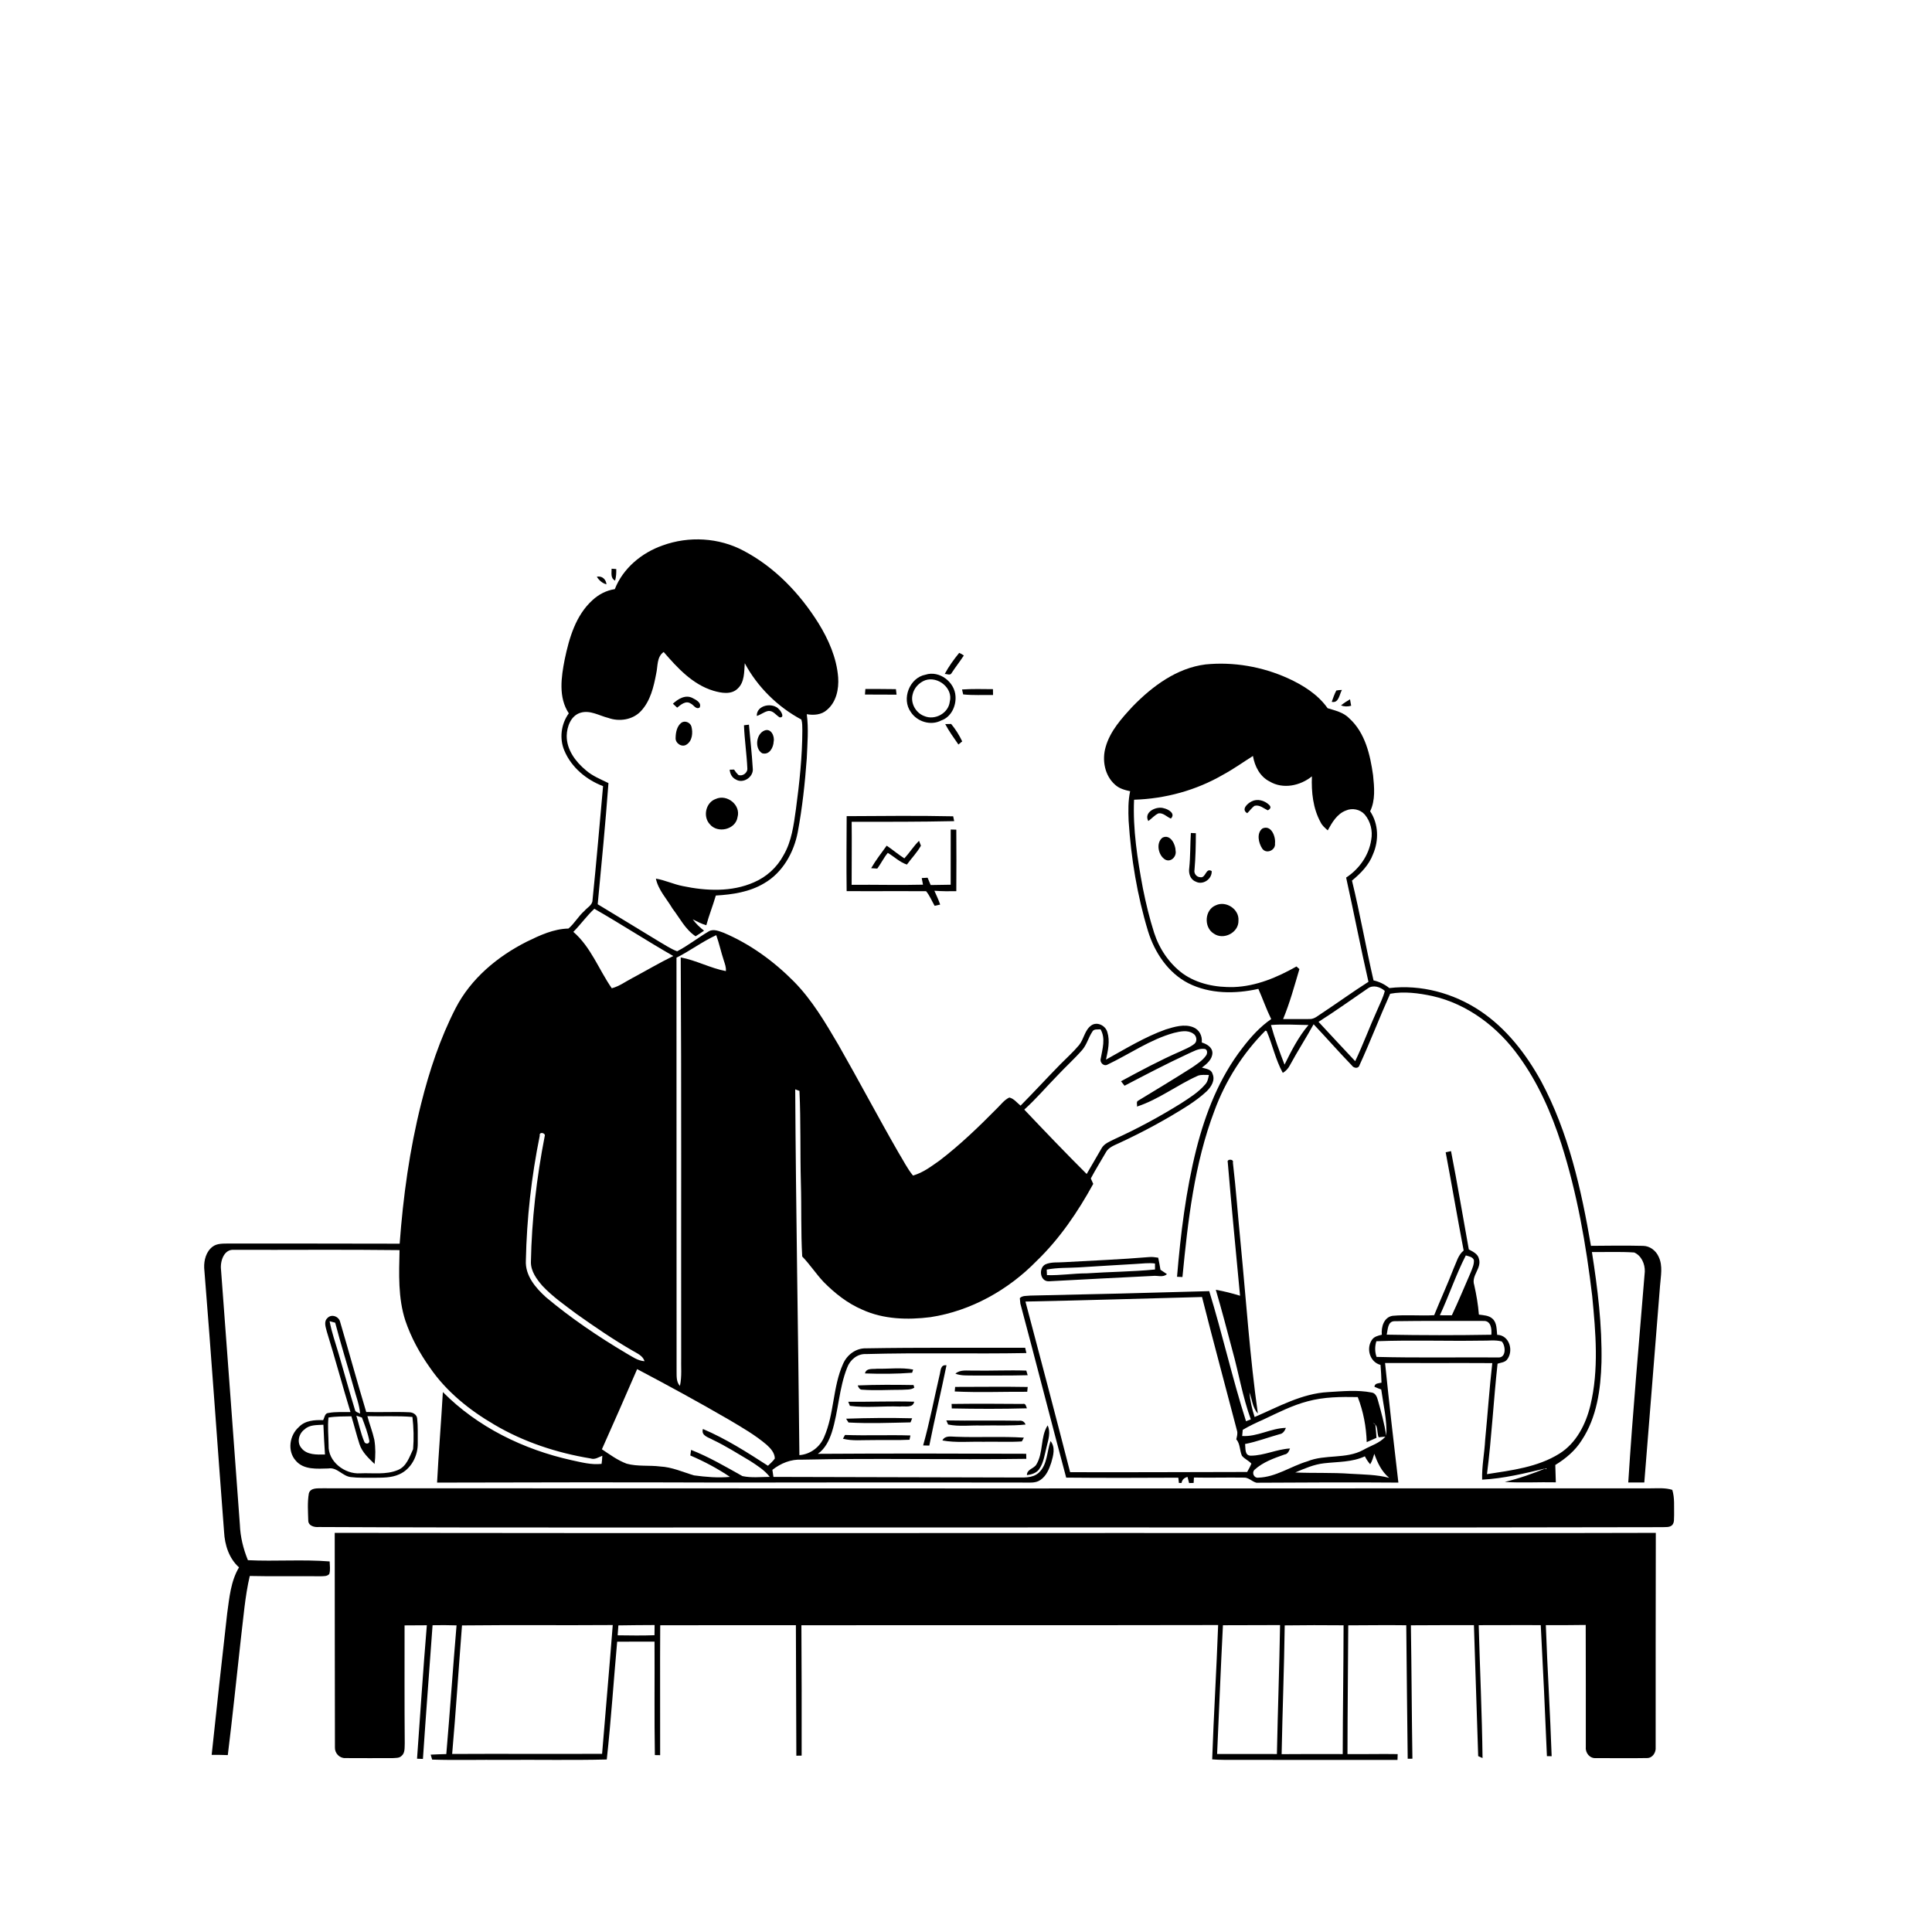 <svg xmlns="http://www.w3.org/2000/svg" viewBox="0 0 1024 1024" version="1.1">
<g id="Parent-Group"><g id="Group-rgba(0,0,0,0)" fill="rgba(0,0,0,0)">
<path fill="rgba(0,0,0,0)" opacity="1.00" d=" M 0.00 0.00 L 1024.00 0.00 L 1024.00 1024.00 L 0.00 1024.00 L 0.00 0.00 M 351.20 289.10 C 340.13 292.97 330.21 301.18 325.86 312.26 C 321.41 312.91 317.32 315.03 314.04 318.08 C 305.14 326.13 301.67 338.16 299.30 349.52 C 297.46 358.91 295.87 369.62 301.48 378.08 C 297.36 383.73 296.38 391.49 299.16 397.93 C 302.89 406.76 310.79 413.32 319.64 416.67 C 317.81 436.81 316.12 456.96 314.05 477.07 C 314.04 479.72 311.27 480.96 309.77 482.78 C 306.57 485.56 304.51 489.45 301.29 492.15 C 293.43 492.32 286.20 495.69 279.27 499.07 C 263.68 506.91 249.56 518.69 241.47 534.39 C 233.27 550.38 227.57 567.54 223.22 584.94 C 217.10 609.26 213.67 634.19 211.83 659.18 C 181.54 659.08 151.25 659.13 120.96 659.10 C 118.19 659.16 115.13 658.97 112.77 660.70 C 109.28 663.25 108.06 667.86 108.22 672.00 C 112.00 718.61 115.18 765.27 118.76 811.89 C 119.12 818.84 121.36 825.97 126.68 830.74 C 122.29 838.09 121.57 846.82 120.41 855.12 C 117.56 880.10 114.85 905.10 112.19 930.11 C 115.04 930.07 117.89 930.16 120.74 930.24 C 123.26 909.81 125.36 889.34 127.63 868.89 C 129.02 857.66 129.81 846.34 132.38 835.30 C 144.91 835.60 157.45 835.31 169.99 835.45 C 171.55 835.37 173.35 835.57 174.51 834.28 C 175.21 832.11 174.77 829.80 174.72 827.59 C 160.33 826.44 145.83 827.64 131.40 826.93 C 128.94 820.91 127.37 814.55 127.13 808.04 C 123.79 763.04 120.55 718.03 117.15 673.03 C 116.59 668.68 118.60 661.97 124.03 662.43 C 153.28 662.54 182.53 662.22 211.77 662.59 C 211.48 675.06 210.92 687.90 214.83 699.92 C 217.87 708.91 222.46 717.31 227.97 725.02 C 236.65 737.63 248.83 747.41 261.97 755.07 C 277.59 764.31 295.14 770.05 313.00 773.00 C 315.25 773.79 317.23 772.37 319.23 771.58 C 319.18 773.01 319.05 774.45 318.85 775.88 C 313.48 776.49 308.18 775.06 302.98 773.94 C 277.59 768.32 253.14 756.43 234.73 737.82 C 233.82 753.82 232.48 769.80 231.66 785.81 C 282.44 785.64 333.23 785.62 384.02 785.79 C 436.69 785.71 489.35 785.66 542.02 785.79 C 545.16 785.68 548.70 786.36 551.44 784.40 C 554.56 782.31 556.07 778.66 557.19 775.22 C 558.24 771.50 559.54 767.15 556.81 763.79 C 554.83 769.35 555.22 776.27 550.58 780.57 C 547.13 783.69 542.25 783.03 537.98 783.10 C 495.30 782.98 452.62 782.93 409.94 782.79 C 409.74 781.54 409.55 780.29 409.38 779.05 C 413.86 775.54 419.27 773.33 425.04 773.65 C 464.67 772.78 504.33 773.78 543.97 773.21 C 543.95 772.54 543.92 771.20 543.90 770.53 C 507.09 770.38 470.28 770.32 433.48 770.56 C 437.36 767.84 439.47 763.48 440.90 759.11 C 444.43 747.91 444.65 735.87 449.00 724.91 C 450.51 720.77 454.42 717.44 458.99 717.68 C 487.32 716.88 515.67 717.67 544.01 717.15 C 543.85 716.45 543.52 715.04 543.36 714.34 C 515.25 714.41 487.14 714.15 459.04 714.64 C 453.67 714.49 448.94 718.05 446.85 722.86 C 441.30 735.19 442.22 749.40 436.75 761.77 C 434.54 767.02 429.42 770.85 423.70 771.25 C 423.07 706.62 421.86 642.00 421.48 577.37 C 422.04 577.58 423.17 578.00 423.73 578.21 C 424.48 594.42 424.05 610.70 424.48 626.93 C 424.87 639.93 424.43 652.98 425.19 665.96 C 429.29 670.20 432.51 675.19 436.56 679.49 C 442.47 685.47 449.20 690.80 456.99 694.13 C 468.27 699.30 481.09 699.65 493.21 698.11 C 514.57 694.84 534.38 683.74 549.40 668.36 C 561.64 656.57 571.29 642.32 579.44 627.48 C 579.11 626.76 578.47 625.33 578.15 624.61 C 580.60 619.99 583.39 615.52 586.01 610.98 C 587.48 607.98 590.86 606.99 593.64 605.63 C 606.13 599.82 618.28 593.26 629.89 585.84 C 633.27 583.61 636.56 581.22 639.52 578.45 C 641.93 576.09 644.20 572.64 642.67 569.17 C 642.00 566.65 639.10 566.49 637.05 565.86 C 639.61 563.93 642.57 561.51 642.61 558.01 C 642.49 554.92 639.53 553.36 636.96 552.53 C 637.34 549.12 635.72 545.77 632.45 544.47 C 627.72 542.57 622.46 544.22 617.83 545.64 C 606.66 549.64 596.53 555.90 586.20 561.61 C 587.24 556.84 588.42 551.80 586.90 547.00 C 585.94 543.59 581.56 541.34 578.45 543.46 C 574.89 545.92 574.53 550.72 571.92 553.93 C 568.89 557.55 565.36 560.70 562.05 564.05 C 554.94 571.30 548.07 578.78 540.93 586.01 C 539.00 584.51 537.44 582.28 534.96 581.71 C 532.31 582.95 530.56 585.39 528.51 587.38 C 518.88 597.14 508.98 606.70 498.08 615.05 C 493.64 618.16 489.19 621.60 483.89 623.06 C 480.83 619.31 478.71 614.92 476.18 610.83 C 465.30 591.92 455.14 572.60 444.31 553.67 C 437.41 541.93 430.42 530.02 420.80 520.25 C 410.13 509.47 397.61 500.35 383.61 494.41 C 381.09 493.53 378.06 492.11 375.53 493.72 C 369.90 497.06 364.71 501.16 358.91 504.20 C 355.40 502.91 352.31 500.72 349.08 498.89 C 338.36 492.27 327.53 485.85 316.79 479.28 C 318.83 457.89 320.91 436.48 322.50 415.06 C 318.39 413.03 314.02 411.32 310.53 408.26 C 305.08 403.74 300.30 397.37 300.37 389.99 C 300.47 385.12 302.57 379.30 307.69 377.77 C 312.78 376.23 317.59 379.33 322.40 380.51 C 328.26 382.63 335.45 381.54 339.76 376.84 C 344.76 371.47 346.47 364.03 347.80 357.03 C 348.72 353.11 348.01 348.18 351.76 345.57 C 359.06 354.00 367.09 362.80 378.12 366.11 C 382.25 367.33 387.55 368.34 390.96 364.99 C 394.68 361.57 394.39 356.13 394.74 351.52 C 401.49 364.12 412.16 374.64 424.74 381.38 C 425.32 383.18 425.19 385.11 425.26 386.98 C 425.23 401.00 423.72 414.98 421.86 428.87 C 420.67 437.22 419.63 445.91 415.27 453.31 C 411.87 459.69 406.25 464.81 399.61 467.64 C 387.81 472.87 374.32 472.25 361.94 469.65 C 357.06 468.72 352.53 466.50 347.63 465.69 C 348.91 471.72 353.36 476.35 356.42 481.54 C 360.29 486.57 363.24 492.67 368.68 496.25 C 370.20 495.29 371.69 494.31 373.16 493.28 C 370.89 491.54 368.86 489.54 367.15 487.27 C 369.48 488.45 371.82 489.68 374.36 490.39 C 375.80 485.06 377.88 479.95 379.40 474.65 C 388.22 474.14 397.30 472.79 405.00 468.17 C 414.78 462.56 420.75 451.90 422.83 441.06 C 425.23 428.17 426.65 415.12 427.60 402.05 C 427.92 394.23 428.65 386.34 427.61 378.54 C 431.26 379.19 435.38 378.90 438.26 376.30 C 443.26 372.15 444.69 365.21 444.24 359.01 C 443.44 348.70 439.16 338.99 433.79 330.29 C 423.95 314.57 410.63 300.58 394.10 291.90 C 381.04 284.92 365.07 284.04 351.20 289.10 M 324.16 301.43 C 324.20 303.71 323.49 306.46 326.02 307.73 C 326.58 305.73 326.69 303.67 326.63 301.61 C 326.02 301.57 324.78 301.48 324.16 301.43 M 316.32 305.67 C 317.51 307.60 319.20 309.10 321.44 309.72 C 321.20 307.00 319.03 305.08 316.32 305.67 M 508.39 346.04 C 505.53 349.54 502.85 353.23 500.72 357.23 C 501.90 357.12 503.67 358.20 504.37 356.73 C 506.43 353.57 508.78 350.60 510.85 347.43 C 510.08 346.86 509.26 346.40 508.39 346.04 M 600.38 374.37 C 594.52 380.71 588.40 387.44 586.01 395.94 C 584.00 402.84 585.48 411.06 591.03 415.93 C 593.21 417.95 596.15 418.76 599.00 419.35 C 597.90 424.49 597.99 429.76 598.19 434.98 C 599.47 454.81 602.72 474.57 608.50 493.60 C 612.00 504.89 619.13 515.63 629.85 521.14 C 641.26 526.89 654.72 526.87 666.96 524.12 C 669.31 529.42 671.19 534.93 673.76 540.13 C 667.80 544.24 662.90 549.68 658.53 555.41 C 646.33 571.10 638.94 589.91 634.09 609.03 C 628.52 631.20 625.76 653.99 623.85 676.72 C 624.57 676.76 626.00 676.82 626.72 676.85 C 629.62 647.07 633.00 616.86 643.69 588.69 C 649.51 572.83 658.79 558.22 670.71 546.25 C 670.87 546.31 671.18 546.42 671.34 546.48 C 674.48 553.75 676.05 561.70 679.91 568.65 C 681.57 567.68 682.86 566.24 683.72 564.52 C 687.69 557.19 692.22 550.19 696.24 542.88 C 703.06 550.08 709.58 557.56 716.48 564.68 C 717.41 566.14 719.94 566.62 720.54 564.63 C 726.28 552.13 731.19 539.24 736.81 526.71 C 744.18 525.34 751.89 526.37 759.19 527.92 C 777.91 532.13 794.02 544.46 805.05 559.90 C 815.23 573.90 822.27 589.92 827.56 606.33 C 835.92 632.51 840.67 659.70 843.90 686.95 C 845.75 706.19 847.52 725.95 842.92 744.96 C 840.50 754.92 835.46 764.89 826.50 770.47 C 815.02 777.65 801.23 779.28 788.13 781.33 C 790.61 761.89 791.60 742.27 793.74 722.78 C 795.44 722.20 797.54 722.15 798.75 720.64 C 802.42 716.03 800.06 707.63 793.53 707.48 C 793.19 704.57 793.43 701.10 791.07 698.96 C 789.12 697.14 786.30 697.13 783.84 696.76 C 783.42 691.45 782.52 686.20 781.35 681.02 C 779.70 676.07 785.48 672.15 783.85 667.16 C 783.28 664.52 780.61 663.39 778.50 662.22 C 775.35 644.85 772.46 627.44 769.07 610.12 C 768.36 610.27 766.95 610.58 766.24 610.73 C 769.51 628.07 772.45 645.47 775.77 662.80 C 772.78 665.21 771.96 669.09 770.41 672.41 C 767.21 680.72 763.47 688.82 760.14 697.08 C 752.79 697.49 745.41 696.74 738.09 697.41 C 733.45 698.17 731.99 703.38 732.40 707.44 C 730.46 707.92 728.29 708.37 727.13 710.18 C 723.97 714.80 726.06 721.99 731.71 723.42 C 731.95 726.55 732.14 729.69 732.22 732.84 C 730.74 733.23 728.68 733.01 728.48 735.01 C 729.64 735.54 730.84 736.02 732.08 736.46 C 733.20 744.59 735.21 752.68 734.79 760.95 C 733.72 754.56 732.05 748.30 730.29 742.08 C 729.83 740.35 729.00 738.28 726.96 738.06 C 719.39 736.58 711.63 737.39 704.00 737.83 C 689.96 738.56 677.59 745.67 664.97 751.05 C 663.59 746.82 662.64 742.45 662.20 738.03 C 663.70 741.72 663.80 746.14 666.68 749.15 C 662.45 719.23 660.48 689.04 657.55 658.97 C 656.14 644.71 655.13 630.41 653.46 616.18 C 654.12 614.19 650.05 614.18 650.74 616.03 C 652.71 639.62 655.05 663.20 657.25 686.77 C 653.03 685.47 648.75 684.37 644.40 683.62 C 647.54 694.26 650.34 705.00 653.19 715.73 C 656.57 727.88 658.62 740.42 662.96 752.30 C 662.11 752.62 661.26 752.95 660.41 753.28 C 653.16 730.52 647.91 707.16 640.92 684.33 C 609.30 685.25 577.68 686.04 546.06 686.69 C 544.22 686.92 541.91 686.58 540.52 688.04 C 540.59 688.76 540.74 690.21 540.81 690.93 C 549.03 721.64 556.87 752.46 565.10 783.17 C 584.91 783.36 604.72 783.30 624.53 783.20 C 624.61 783.91 624.77 785.31 624.85 786.01 C 625.20 786.01 625.90 786.00 626.25 786.00 C 626.53 784.20 627.75 783.23 629.41 782.79 C 629.62 783.61 630.04 785.24 630.25 786.05 C 630.85 786.04 632.05 786.00 632.65 785.99 C 632.69 785.27 632.77 783.84 632.81 783.12 C 641.55 783.31 650.29 783.03 659.04 783.17 C 661.70 782.90 663.52 785.27 665.95 785.88 C 691.02 785.74 716.10 785.61 741.17 785.81 C 738.69 764.70 736.27 743.57 734.11 722.43 C 753.05 722.52 771.99 722.36 790.94 722.48 C 789.39 736.00 788.50 749.58 787.17 763.12 C 786.81 770.17 785.35 777.16 785.56 784.24 C 797.00 783.66 808.19 780.92 819.29 778.25 C 812.21 781.11 805.00 783.69 797.56 785.45 C 806.57 786.04 815.60 785.45 824.62 785.66 C 824.50 782.59 824.40 779.53 824.34 776.47 C 829.84 773.11 834.89 768.88 838.34 763.37 C 846.39 751.22 848.42 736.29 848.82 722.02 C 849.18 702.44 846.79 682.91 843.75 663.60 C 851.21 663.68 858.70 663.35 866.14 663.84 C 870.00 665.49 871.91 669.95 871.78 673.97 C 868.75 711.21 865.38 748.45 863.01 785.75 C 865.84 785.78 868.67 785.73 871.51 785.74 C 874.36 751.00 877.03 716.25 879.85 681.51 C 880.22 676.42 881.45 670.96 879.13 666.14 C 877.69 662.85 874.45 660.35 870.80 660.33 C 861.61 660.12 852.42 660.22 843.24 660.32 C 838.11 630.36 831.31 600.08 816.84 573.09 C 808.82 558.55 798.33 544.98 784.38 535.70 C 770.39 526.40 753.14 521.68 736.38 523.70 C 733.92 521.71 731.07 520.32 728.00 519.63 C 723.93 502.05 720.86 484.26 716.58 466.73 C 721.21 462.90 725.62 458.46 727.74 452.71 C 730.89 445.44 730.69 436.68 726.20 430.00 C 729.07 424.10 728.40 417.24 727.76 410.92 C 726.24 400.12 723.60 388.43 715.20 380.79 C 712.14 377.57 707.72 376.61 703.66 375.36 C 698.48 368.03 690.66 363.15 682.61 359.48 C 669.02 353.34 653.80 350.68 638.95 352.16 C 623.72 354.07 610.81 363.67 600.38 374.37 M 490.52 357.61 C 482.07 359.19 477.73 370.44 482.72 377.36 C 486.05 382.52 493.33 384.79 498.87 381.86 C 504.11 380.07 506.82 374.26 506.44 368.99 C 506.03 361.48 497.89 355.20 490.52 357.61 M 458.45 368.12 C 464.03 368.15 469.62 368.20 475.20 368.18 C 475.12 367.45 474.95 365.99 474.86 365.26 C 469.47 365.14 464.07 365.22 458.67 365.16 C 458.59 366.15 458.51 367.13 458.45 368.12 M 509.90 365.44 C 510.05 366.10 510.35 367.40 510.50 368.05 C 515.75 368.60 521.05 368.29 526.33 368.36 C 526.31 367.32 526.30 366.29 526.29 365.27 C 520.82 365.23 515.35 365.06 509.90 365.44 M 708.28 365.98 C 707.26 367.90 706.57 369.96 705.85 372.00 C 709.65 372.81 709.87 368.05 711.25 365.68 C 710.23 365.73 709.26 365.78 708.28 365.98 M 356.65 372.98 C 357.40 373.67 358.15 374.37 358.91 375.07 C 360.84 373.51 363.49 371.15 366.06 372.88 C 367.66 373.58 368.80 376.17 370.78 375.06 C 372.11 372.55 368.90 370.91 367.08 369.98 C 363.34 367.99 359.38 370.45 356.65 372.98 M 710.75 373.89 C 712.49 374.56 714.34 374.58 716.14 374.06 C 715.99 373.20 715.69 371.50 715.54 370.64 C 713.87 371.61 712.24 372.66 710.75 373.89 M 401.12 379.46 C 403.18 378.85 404.87 377.37 406.96 376.88 C 409.67 376.36 411.19 379.00 413.22 380.22 C 416.03 380.44 414.05 377.06 412.98 376.03 C 409.64 372.03 400.87 373.65 401.12 379.46 M 361.15 383.06 C 358.75 384.90 358.14 388.25 358.09 391.10 C 357.88 393.90 361.33 396.24 363.77 394.71 C 366.99 392.77 367.33 388.36 366.47 385.07 C 365.86 382.92 363.02 381.73 361.15 383.06 M 394.32 384.41 C 394.61 392.00 395.75 399.54 396.10 407.12 C 396.39 409.55 393.58 411.67 391.34 410.73 C 390.46 409.87 389.71 408.93 389.07 407.89 C 388.49 407.91 387.33 407.94 386.75 407.95 C 386.92 410.10 387.95 412.14 389.96 413.12 C 393.93 415.62 399.64 411.73 398.97 407.13 C 398.52 399.44 397.63 391.77 396.95 384.09 C 396.30 384.17 394.98 384.33 394.32 384.41 M 500.99 383.78 C 502.99 387.59 505.54 391.07 507.98 394.61 C 508.48 394.19 509.49 393.36 509.99 392.95 C 508.43 389.65 506.46 386.51 504.13 383.71 C 503.35 383.73 501.78 383.76 500.99 383.78 M 405.22 387.18 C 400.75 388.92 399.82 396.71 403.93 399.23 C 407.75 400.39 409.95 396.19 410.06 393.01 C 410.66 390.22 408.67 385.82 405.22 387.18 M 379.32 423.48 C 374.04 425.33 372.42 432.84 376.22 436.86 C 380.32 441.92 389.91 439.72 390.91 433.10 C 392.76 426.66 385.28 420.72 379.32 423.48 M 448.75 432.58 C 448.69 445.82 448.57 459.07 448.74 472.31 C 462.77 472.42 476.81 472.26 490.83 472.34 C 492.76 474.65 493.87 477.51 495.37 480.10 C 496.10 479.93 497.58 479.61 498.31 479.45 C 497.47 476.93 496.31 474.54 495.24 472.12 C 499.11 472.40 502.99 472.42 506.86 472.36 C 506.96 461.49 506.92 450.61 506.86 439.74 C 506.12 439.72 504.64 439.68 503.90 439.66 C 503.87 449.41 503.92 459.17 503.88 468.92 C 500.34 468.94 496.80 469.05 493.27 469.09 C 492.74 467.78 492.20 466.49 491.64 465.21 C 490.60 465.26 489.57 465.31 488.54 465.39 C 488.70 466.26 489.03 468.02 489.20 468.90 C 476.60 469.23 463.99 468.83 451.39 468.98 C 451.37 457.84 451.54 446.71 451.40 435.58 C 469.51 435.59 487.63 435.61 505.74 435.22 C 505.61 434.58 505.34 433.30 505.20 432.66 C 486.40 432.25 467.56 432.49 448.75 432.58 M 479.33 454.96 C 476.08 452.88 473.15 450.37 469.96 448.22 C 467.14 452.14 464.14 455.96 461.73 460.16 C 462.55 460.21 464.17 460.32 464.98 460.37 C 466.95 457.68 468.41 454.63 470.55 452.04 C 473.95 454.06 476.85 456.96 480.67 458.24 C 483.12 454.89 486.08 451.86 488.11 448.23 C 487.86 447.59 487.35 446.30 487.10 445.65 C 484.22 448.50 482.08 451.98 479.33 454.96 M 564.02 668.98 C 560.70 669.25 557.18 668.75 554.06 670.15 C 550.32 672.10 551.17 679.29 555.92 679.11 C 574.25 678.09 592.60 677.20 610.95 676.27 C 613.48 675.92 616.38 677.28 618.50 675.31 C 617.36 674.51 616.22 673.75 615.07 673.00 C 614.72 670.85 614.31 668.71 613.87 666.60 C 612.24 666.35 610.60 666.11 608.96 666.28 C 594.00 667.54 579.00 668.13 564.02 668.98 M 173.59 698.55 C 171.41 700.51 172.69 703.56 173.27 705.94 C 177.63 720.04 181.45 734.31 185.76 748.43 C 181.86 748.51 177.91 748.17 174.05 748.91 C 172.08 749.02 172.04 751.38 171.26 752.71 C 166.76 752.54 161.70 752.86 158.41 756.35 C 153.42 760.74 152.16 769.10 156.78 774.20 C 160.99 779.15 168.14 778.46 173.99 778.32 C 178.68 777.50 181.54 782.43 185.94 782.88 C 189.92 783.38 193.94 783.19 197.94 783.24 C 202.51 783.19 207.30 783.37 211.57 781.44 C 217.87 778.71 221.54 771.67 221.42 764.98 C 221.37 760.58 221.58 756.16 221.10 751.79 C 220.88 749.73 218.84 748.55 216.93 748.53 C 209.33 748.18 201.71 748.63 194.11 748.38 C 189.32 732.52 184.97 716.53 180.28 700.65 C 179.65 697.75 175.73 696.27 173.59 698.55 M 497.95 729.04 C 495.08 741.40 492.71 753.89 489.28 766.11 C 490.36 766.13 491.45 766.15 492.55 766.19 C 495.39 751.96 498.77 737.84 501.66 723.64 C 498.26 723.12 498.62 726.83 497.95 729.04 M 458.45 727.94 C 466.77 728.25 475.15 728.22 483.45 727.58 C 483.58 727.15 483.85 726.31 483.99 725.89 C 477.74 724.68 471.26 725.60 464.92 725.45 C 462.63 725.77 459.13 724.91 458.45 727.94 M 506.38 728.07 C 509.44 729.25 512.75 728.99 515.97 729.05 C 525.54 729.01 535.12 729.15 544.69 728.89 C 544.51 728.28 544.14 727.06 543.96 726.45 C 534.63 726.13 525.30 726.61 515.98 726.44 C 512.73 726.57 509.07 725.74 506.38 728.07 M 454.60 734.30 C 455.05 735.39 455.63 736.64 457.05 736.57 C 464.01 737.09 471.02 736.60 478.00 736.62 C 480.20 736.42 482.67 736.79 484.60 735.49 L 484.20 734.10 C 474.34 733.94 464.44 733.88 454.60 734.30 M 506.24 735.09 C 506.19 735.69 506.09 736.90 506.04 737.51 C 518.82 738.13 531.65 737.60 544.45 737.67 C 544.51 737.04 544.64 735.77 544.71 735.13 C 531.89 734.88 519.06 735.11 506.24 735.09 M 449.59 742.97 C 449.81 743.51 450.24 744.59 450.46 745.13 C 459.22 746.31 468.17 745.12 477.01 745.50 C 479.62 745.13 483.82 746.51 484.55 742.93 C 472.90 742.58 461.24 743.06 449.59 742.97 M 504.37 744.12 C 504.39 744.71 504.44 745.91 504.46 746.50 C 517.72 746.76 531.02 746.81 544.28 746.44 C 543.79 745.36 543.71 743.69 542.09 744.12 C 529.52 744.00 516.94 743.97 504.37 744.12 M 448.45 751.94 C 448.77 752.44 449.40 753.45 449.72 753.95 C 460.64 754.57 471.65 754.11 482.60 753.89 C 482.81 753.35 483.25 752.27 483.47 751.72 C 471.81 751.43 460.11 751.52 448.45 751.94 M 501.56 752.84 C 501.80 753.39 502.28 754.48 502.52 755.02 C 508.27 756.22 514.18 755.38 520.01 755.55 C 527.86 755.35 535.74 755.85 543.57 755.04 C 542.95 753.46 541.68 752.79 540.05 753.01 C 527.22 752.77 514.39 753.10 501.56 752.84 M 549.26 776.27 C 547.88 778.51 544.26 778.69 544.29 781.86 C 546.71 781.53 549.28 780.78 550.78 778.70 C 553.24 775.17 553.69 770.78 554.76 766.74 C 555.63 763.07 556.99 759.11 555.26 755.48 C 551.31 761.74 553.13 769.94 549.26 776.27 M 447.86 760.56 C 447.59 761.06 447.05 762.06 446.78 762.56 C 451.76 763.83 456.94 763.22 462.02 763.28 C 468.70 763.13 475.38 763.44 482.06 763.10 C 482.19 762.33 482.35 761.57 482.54 760.82 C 470.98 760.45 459.41 760.99 447.86 760.56 M 499.49 763.47 C 506.58 764.78 513.84 763.99 521.01 764.17 C 527.87 764.02 534.75 764.43 541.59 763.99 C 541.86 763.48 542.41 762.48 542.68 761.98 C 530.69 761.23 518.67 761.97 506.68 761.51 C 504.10 761.49 500.91 760.66 499.49 763.47 M 163.70 791.50 C 162.88 796.21 163.25 801.09 163.38 805.87 C 163.39 808.74 166.62 809.57 168.96 809.35 C 269.29 809.83 369.63 809.50 469.96 809.60 C 606.98 809.47 744.00 809.77 881.01 809.43 C 882.77 809.31 884.88 809.68 886.29 808.33 C 887.61 806.88 887.16 804.76 887.32 802.98 C 887.22 798.53 887.67 793.98 886.35 789.66 C 882.66 788.49 878.78 788.85 874.98 788.85 C 640.32 788.96 405.66 788.91 171.00 788.82 C 168.45 788.93 164.66 788.37 163.70 791.50 M 177.52 926.08 C 177.34 929.13 179.86 931.91 182.96 931.82 C 191.33 931.91 199.71 931.82 208.08 931.84 C 209.63 931.69 211.50 931.92 212.73 930.75 C 214.79 929.15 214.39 926.27 214.52 923.99 C 214.35 903.16 214.44 882.32 214.43 861.49 C 218.36 861.47 222.30 861.48 226.23 861.42 C 224.26 884.98 222.75 908.58 221.04 932.16 C 222.08 932.19 223.12 932.22 224.16 932.27 C 225.75 908.64 227.57 885.03 229.27 861.41 C 233.51 861.31 237.74 861.35 241.98 861.48 C 240.04 884.21 238.51 906.97 236.55 929.69 C 233.79 929.81 231.03 929.82 228.27 930.00 C 228.47 930.65 228.86 931.96 229.05 932.62 C 241.69 933.04 254.35 932.65 267.00 932.77 C 285.20 932.65 303.41 933.01 321.60 932.57 C 323.87 911.80 325.23 890.93 327.11 870.13 C 333.71 870.05 340.31 870.15 346.91 870.11 C 347.03 890.15 346.75 910.19 347.09 930.23 C 347.79 930.24 349.19 930.27 349.89 930.28 C 349.94 907.33 349.78 884.38 349.93 861.43 C 373.90 861.35 397.87 861.40 421.84 861.38 C 421.98 884.44 421.94 907.50 422.08 930.56 C 422.78 930.55 424.19 930.52 424.89 930.51 C 424.92 907.47 424.92 884.44 424.76 861.41 C 498.38 861.31 572.01 861.47 645.64 861.31 C 644.78 885.05 643.31 908.77 642.48 932.51 C 646.63 932.85 650.81 932.75 654.98 932.77 C 683.55 932.78 712.13 932.83 740.70 932.79 C 740.73 932.02 740.78 930.48 740.80 929.71 C 731.93 929.55 723.06 929.81 714.19 929.70 C 714.21 906.95 714.49 884.21 714.60 861.46 C 724.85 861.44 735.10 861.27 745.35 861.42 C 745.63 885.01 745.76 908.59 746.11 932.17 C 746.73 932.17 747.99 932.15 748.61 932.15 C 748.24 908.58 748.17 885.00 747.80 861.44 C 758.94 861.40 770.07 861.32 781.21 861.37 C 781.98 884.51 782.72 907.65 783.47 930.78 C 784.05 931.04 785.20 931.56 785.78 931.81 C 785.49 908.33 784.39 884.86 783.75 861.38 C 794.71 861.42 805.67 861.26 816.63 861.37 C 817.86 884.50 818.94 907.64 819.90 930.79 C 820.53 930.80 821.78 930.82 822.41 930.83 C 821.63 907.66 820.13 884.52 819.32 861.35 C 826.37 861.37 833.41 861.39 840.46 861.26 C 840.54 882.86 840.51 904.47 840.51 926.08 C 840.24 929.15 842.69 932.12 845.90 931.83 C 854.95 931.82 864.00 931.97 873.04 931.80 C 875.96 931.77 877.79 928.75 877.53 926.06 C 877.53 888.19 877.52 850.32 877.61 812.45 C 828.73 812.61 779.85 812.49 730.97 812.54 C 546.45 812.44 361.93 812.73 177.41 812.45 C 177.49 850.32 177.39 888.21 177.52 926.08 Z" />
<path fill="rgba(0,0,0,0)" opacity="1.00" d=" M 490.40 360.54 C 497.06 358.25 505.29 364.71 503.40 371.91 C 502.69 378.06 495.51 381.92 489.91 379.54 C 485.38 377.90 482.46 372.69 483.73 367.99 C 484.49 364.60 487.16 361.75 490.40 360.54 Z" />
<path fill="rgba(0,0,0,0)" opacity="1.00" d=" M 648.44 410.51 C 653.86 407.56 658.88 403.97 664.09 400.68 C 665.02 406.13 667.77 411.62 672.91 414.19 C 680.01 418.44 689.16 416.50 695.34 411.48 C 695.01 419.79 695.89 428.43 699.95 435.83 C 700.79 437.58 702.29 438.85 703.73 440.11 C 706.04 435.93 708.66 431.33 713.40 429.58 C 716.70 428.12 720.87 428.95 723.29 431.66 C 726.44 435.32 727.66 440.44 726.77 445.16 C 725.54 453.38 720.38 460.63 713.48 465.14 C 717.55 483.53 721.11 502.02 725.31 520.38 C 717.03 525.65 709.08 531.42 700.90 536.84 C 698.75 538.13 696.75 540.23 694.06 540.11 C 689.40 540.20 684.73 540.07 680.07 540.13 C 683.64 531.56 686.07 522.53 688.71 513.64 C 688.33 513.30 687.55 512.60 687.16 512.25 C 676.98 518.01 665.83 522.74 653.98 523.16 C 644.56 523.42 634.71 521.57 626.92 516.02 C 619.69 510.69 614.46 502.89 611.71 494.39 C 609.24 486.68 607.36 478.79 605.76 470.86 C 602.88 455.39 600.38 439.65 601.08 423.87 C 617.66 423.37 634.09 418.88 648.44 410.51 M 663.49 424.71 C 661.20 425.77 657.66 429.04 661.06 431.01 C 662.40 429.75 663.42 428.12 664.97 427.09 C 667.64 426.43 669.73 428.44 671.96 429.50 C 673.62 428.61 673.80 427.60 672.52 426.47 C 670.19 424.27 666.46 423.21 663.49 424.71 M 608.63 435.17 C 610.47 433.87 611.95 432.00 614.05 431.09 C 616.61 430.74 618.38 432.98 620.59 433.85 C 623.24 431.23 619.26 428.89 616.90 428.40 C 613.01 427.07 606.00 430.39 608.63 435.17 M 669.10 439.12 C 665.89 441.60 667.05 446.84 669.02 449.79 C 671.20 452.89 676.23 450.62 675.77 447.02 C 676.21 443.35 673.73 436.99 669.10 439.12 M 631.18 441.50 C 630.80 447.68 630.96 453.88 630.32 460.05 C 629.89 462.85 630.82 466.14 633.70 467.24 C 637.50 469.34 642.47 465.94 642.22 461.68 C 638.95 459.71 639.19 465.67 636.06 464.93 C 634.14 464.84 632.67 462.88 633.11 461.02 C 633.68 454.56 633.81 448.09 633.83 441.61 C 633.16 441.58 631.84 441.52 631.18 441.50 M 616.12 443.98 C 612.55 446.75 613.89 453.34 617.50 455.55 C 620.49 457.30 623.70 454.01 623.10 450.96 C 623.08 447.53 620.29 441.89 616.12 443.98 M 644.49 479.79 C 638.43 482.12 637.89 491.48 643.31 494.81 C 648.44 498.47 656.60 494.34 656.41 487.95 C 656.89 481.94 649.89 477.29 644.49 479.79 Z" />
<path fill="rgba(0,0,0,0)" opacity="1.00" d=" M 303.88 493.91 C 307.78 490.00 310.96 485.43 315.02 481.67 C 329.13 489.74 342.75 498.64 356.86 506.71 C 349.51 510.30 342.47 514.48 335.25 518.33 C 331.62 520.21 328.28 522.75 324.26 523.80 C 317.38 513.91 313.20 501.93 303.88 493.91 Z" />
<path fill="rgba(0,0,0,0)" opacity="1.00" d=" M 358.55 507.59 C 365.78 503.97 372.27 499.01 379.63 495.65 C 381.21 500.07 382.17 504.68 383.65 509.14 C 384.22 510.93 384.95 512.77 384.72 514.70 C 376.55 513.17 369.02 509.00 360.80 507.45 C 361.22 577.97 360.95 648.50 361.04 719.02 C 360.88 724.20 361.50 729.47 360.37 734.58 C 358.23 732.20 358.69 728.96 358.60 726.04 C 358.51 653.23 358.63 580.39 358.55 507.59 Z" />
<path fill="rgba(0,0,0,0)" opacity="1.00" d=" M 724.94 523.91 C 727.70 521.83 731.62 523.06 733.97 525.21 C 733.14 528.67 731.44 531.84 730.07 535.10 C 725.95 544.14 722.55 553.49 718.28 562.45 C 711.77 555.53 705.31 548.56 698.84 541.60 C 707.72 535.98 716.26 529.84 724.94 523.91 Z" />
<path fill="rgba(0,0,0,0)" opacity="1.00" d=" M 673.64 543.28 C 680.26 542.73 686.90 543.21 693.53 543.28 C 688.21 549.53 684.44 556.95 680.83 564.28 C 678.17 557.37 675.60 550.41 673.64 543.28 Z" />
<path fill="rgba(0,0,0,0)" opacity="1.00" d=" M 578.90 546.90 C 579.73 545.18 581.76 545.74 583.30 545.56 C 586.12 550.36 584.29 555.96 583.42 561.04 C 582.75 563.07 584.98 565.40 587.00 564.26 C 598.71 558.69 609.53 550.98 622.16 547.47 C 625.45 546.69 629.37 545.74 632.38 547.81 C 634.19 548.83 634.77 551.73 633.15 553.17 C 630.92 555.06 628.09 556.03 625.50 557.30 C 614.77 561.99 604.44 567.52 594.16 573.09 C 594.63 573.68 595.56 574.87 596.03 575.46 C 607.12 569.67 618.24 563.84 629.61 558.57 C 632.34 557.39 635.09 555.63 638.19 555.92 C 640.01 555.93 640.10 558.21 639.29 559.37 C 637.41 562.11 634.51 563.93 631.82 565.79 C 622.39 571.81 612.79 577.58 603.23 583.39 C 602.07 583.95 602.87 585.54 602.61 586.51 C 614.18 582.74 623.96 575.01 635.05 570.10 C 636.88 569.51 638.83 569.76 640.74 569.75 C 640.40 571.52 640.07 573.41 638.76 574.78 C 635.20 578.96 630.46 581.89 625.89 584.85 C 614.58 591.89 602.83 598.24 590.70 603.76 C 588.19 605.05 585.21 606.08 583.80 608.72 C 581.14 613.20 578.63 617.76 575.96 622.24 C 564.74 611.06 553.78 599.60 542.89 588.11 C 549.07 582.55 554.44 576.19 560.26 570.26 C 564.60 565.60 569.36 561.33 573.57 556.54 C 576.01 553.72 576.88 549.97 578.90 546.90 Z" />
<path fill="rgba(0,0,0,0)" opacity="1.00" d=" M 286.08 601.94 C 285.63 599.56 289.40 600.50 288.71 602.17 C 284.43 624.18 281.80 646.55 281.39 668.98 C 281.37 673.84 284.43 677.97 287.46 681.49 C 292.83 687.22 299.32 691.73 305.57 696.42 C 315.20 703.24 324.94 709.93 335.17 715.82 C 337.63 717.31 340.66 718.44 341.63 721.47 C 337.94 721.25 334.95 718.95 331.85 717.22 C 317.03 708.43 302.68 698.70 289.46 687.63 C 283.87 682.61 278.26 676.05 278.72 668.04 C 279.18 645.85 281.66 623.69 286.08 601.94 Z" />
<path fill="rgba(0,0,0,0)" opacity="1.00" d=" M 763.16 697.12 C 768.01 686.66 771.66 675.67 776.91 665.40 C 778.46 665.93 780.53 666.07 781.19 667.88 C 781.36 670.19 780.32 672.33 779.50 674.42 C 776.21 682.01 773.03 689.66 769.50 697.15 C 767.38 697.15 765.26 697.13 763.16 697.12 Z" />
<path fill="rgba(0,0,0,0)" opacity="1.00" d=" M 572.00 671.73 C 582.01 671.07 592.03 670.53 602.05 669.91 C 605.41 669.75 608.79 669.23 612.17 669.69 C 612.17 670.48 612.18 672.07 612.18 672.86 C 600.15 674.04 588.06 674.08 576.01 674.90 C 568.96 674.90 561.96 676.08 554.91 675.84 C 554.88 675.11 554.81 673.64 554.78 672.91 C 560.45 671.80 566.26 672.08 572.00 671.73 Z" />
<path fill="rgba(0,0,0,0)" opacity="1.00" d=" M 543.51 689.86 C 574.71 689.22 605.91 688.26 637.10 687.44 C 643.06 711.07 649.47 734.59 655.61 758.17 C 656.12 759.73 655.60 761.32 655.26 762.86 C 657.39 765.31 656.98 768.74 658.24 771.57 C 659.62 773.30 661.80 774.10 663.26 775.75 C 662.66 777.29 661.82 778.73 661.02 780.18 C 629.75 780.21 598.47 780.40 567.19 780.29 C 559.44 750.11 551.51 719.97 543.51 689.86 Z" />
<path fill="rgba(0,0,0,0)" opacity="1.00" d=" M 739.17 700.26 C 754.82 700.02 770.50 700.13 786.15 700.13 C 790.30 699.85 790.69 704.35 790.45 707.44 C 771.97 707.76 753.47 707.74 734.99 707.40 C 735.61 704.76 735.41 700.27 739.17 700.26 Z" />
<path fill="rgba(0,0,0,0)" opacity="1.00" d=" M 174.69 700.26 C 175.43 700.46 176.92 700.86 177.66 701.06 C 180.65 712.57 184.25 723.91 187.45 735.36 C 188.66 739.97 190.49 744.47 190.87 749.26 C 189.94 748.60 188.27 748.53 188.10 747.13 C 185.09 737.25 182.34 727.28 179.45 717.36 C 177.79 711.68 175.78 706.08 174.69 700.26 Z" />
<path fill="rgba(0,0,0,0)" opacity="1.00" d=" M 729.50 710.88 C 748.00 710.17 766.53 710.88 785.04 710.57 C 788.67 710.70 792.40 710.03 795.96 711.00 C 798.10 713.33 798.44 719.88 793.94 719.47 C 772.50 719.34 751.03 719.74 729.61 719.19 C 728.64 716.48 728.66 713.61 729.50 710.88 Z" />
<path fill="rgba(0,0,0,0)" opacity="1.00" d=" M 319.02 768.15 C 325.35 754.03 331.55 739.86 337.70 725.66 C 354.11 734.31 370.39 743.20 386.43 752.51 C 393.27 756.57 400.24 760.56 406.32 765.74 C 408.43 767.65 410.62 770.02 410.67 773.04 C 409.67 774.51 408.29 775.65 407.03 776.88 C 395.95 769.72 384.73 762.55 372.56 757.39 C 371.47 761.00 375.51 761.79 377.91 763.18 C 384.73 766.42 391.11 770.50 397.61 774.34 C 401.34 776.77 405.23 779.20 407.99 782.77 C 403.18 782.80 398.21 783.38 393.50 782.36 C 384.62 777.39 375.78 772.20 366.29 768.47 C 366.18 769.21 365.98 770.69 365.88 771.43 C 373.21 774.56 380.29 778.33 386.90 782.78 C 380.56 783.38 374.14 782.83 367.84 781.98 C 361.93 780.24 356.20 777.58 349.95 777.27 C 344.04 776.52 337.93 777.37 332.14 775.78 C 327.37 774.02 323.23 770.94 319.02 768.15 Z" />
<path fill="rgba(0,0,0,0)" opacity="1.00" d=" M 693.09 742.72 C 701.72 740.36 710.76 740.31 719.64 740.48 C 722.61 748.11 724.12 756.17 724.39 764.35 C 726.12 763.61 727.84 762.86 729.56 762.09 C 729.44 759.75 729.21 757.42 728.96 755.10 L 727.72 754.23 C 730.66 755.17 729.65 759.44 730.72 761.79 C 731.62 761.71 733.40 761.54 734.30 761.45 C 731.21 764.98 726.50 766.22 722.56 768.49 C 713.39 773.51 702.39 770.65 692.88 774.56 C 684.14 777.16 676.26 782.91 666.93 783.19 C 664.63 783.51 663.32 780.58 664.94 779.00 C 669.39 774.93 675.22 772.89 680.82 770.92 C 682.53 770.69 683.17 769.16 683.72 767.73 C 676.65 768.11 670.08 771.49 662.97 771.54 C 659.53 771.50 660.27 767.67 659.90 765.36 C 666.14 764.14 672.11 761.86 678.22 760.15 C 680.03 759.88 680.92 758.36 681.57 756.81 C 673.61 756.94 666.43 761.62 658.38 761.11 C 658.46 760.30 658.60 758.66 658.68 757.84 C 662.17 755.77 665.86 754.05 669.57 752.41 C 677.24 748.80 684.85 744.87 693.09 742.72 Z" />
<path fill="rgba(0,0,0,0)" opacity="1.00" d=" M 174.10 751.33 C 178.11 750.65 182.20 750.77 186.25 750.67 C 187.75 755.56 188.96 760.53 190.53 765.40 C 191.90 769.73 195.38 772.88 198.54 775.96 C 199.06 771.69 199.10 767.33 198.40 763.08 C 197.46 758.84 195.83 754.78 194.72 750.59 C 202.68 750.83 210.66 750.33 218.60 751.01 C 219.25 756.66 219.42 762.43 218.95 768.10 C 217.00 772.21 215.48 777.32 210.84 779.16 C 204.56 781.79 197.55 780.59 190.93 780.89 C 182.73 781.45 173.75 774.65 174.17 766.00 C 174.11 761.11 173.58 756.20 174.10 751.33 Z" />
<path fill="rgba(0,0,0,0)" opacity="1.00" d=" M 188.88 750.34 C 189.61 750.58 191.09 751.07 191.83 751.32 C 193.38 755.39 194.98 759.53 195.78 763.83 C 195.76 765.57 193.41 765.46 193.04 764.04 C 191.19 759.63 190.25 754.90 188.88 750.34 Z" />
<path fill="rgba(0,0,0,0)" opacity="1.00" d=" M 161.46 757.58 C 164.13 755.04 168.01 755.37 171.41 755.14 C 171.59 760.40 171.91 765.65 172.25 770.91 C 167.94 771.00 162.57 771.24 159.67 767.40 C 157.20 764.37 158.42 759.72 161.46 757.58 Z" />
<path fill="rgba(0,0,0,0)" opacity="1.00" d=" M 728.42 770.55 C 730.07 775.31 732.33 780.03 736.31 783.30 C 729.62 781.53 722.64 781.55 715.79 781.13 C 706.05 780.41 696.27 780.88 686.51 780.44 C 691.45 778.34 696.45 776.15 701.84 775.56 C 709.08 774.73 716.65 775.04 723.41 771.88 C 724.17 773.39 725.10 774.81 726.23 776.09 C 727.28 774.38 727.83 772.44 728.42 770.55 Z" />
<path fill="rgba(0,0,0,0)" opacity="1.00" d=" M 244.87 861.50 C 271.50 861.21 298.14 861.51 324.77 861.31 C 323.00 884.07 320.97 906.81 319.12 929.56 C 292.63 929.71 266.14 929.48 239.65 929.64 C 241.64 906.95 243.10 884.21 244.87 861.50 Z" />
<path fill="rgba(0,0,0,0)" opacity="1.00" d=" M 327.75 861.49 C 334.15 861.37 340.55 861.35 346.95 861.31 C 346.93 863.10 346.91 864.90 346.89 866.70 C 340.38 866.94 333.87 866.83 327.37 866.75 C 327.47 864.98 327.60 863.23 327.75 861.49 Z" />
<path fill="rgba(0,0,0,0)" opacity="1.00" d=" M 648.18 861.41 C 658.27 861.37 668.37 861.35 678.46 861.33 C 678.08 884.11 677.25 906.88 676.79 929.67 C 666.22 929.66 655.65 929.66 645.09 929.65 C 646.13 906.90 647.01 884.15 648.18 861.41 Z" />
<path fill="rgba(0,0,0,0)" opacity="1.00" d=" M 680.93 861.49 C 691.32 861.37 701.72 861.32 712.12 861.44 C 712.09 884.19 711.71 906.94 711.67 929.70 C 700.88 929.62 690.08 929.69 679.29 929.74 C 679.73 906.99 680.62 884.25 680.93 861.49 Z" />
</g>
<g id="Group-000000" fill="#000000">
<path fill="#000000" opacity="1.00" d=" M 351.20 289.10 C 365.07 284.04 381.04 284.92 394.10 291.90 C 410.63 300.58 423.95 314.57 433.79 330.29 C 439.16 338.99 443.44 348.70 444.24 359.01 C 444.69 365.21 443.26 372.15 438.26 376.30 C 435.38 378.90 431.26 379.19 427.61 378.54 C 428.65 386.34 427.92 394.23 427.60 402.05 C 426.65 415.12 425.23 428.17 422.83 441.06 C 420.75 451.90 414.78 462.56 405.00 468.17 C 397.30 472.79 388.22 474.14 379.40 474.65 C 377.88 479.95 375.80 485.06 374.36 490.39 C 371.82 489.68 369.48 488.45 367.15 487.27 C 368.86 489.54 370.89 491.54 373.16 493.28 C 371.69 494.31 370.20 495.29 368.68 496.25 C 363.24 492.67 360.29 486.57 356.42 481.54 C 353.36 476.35 348.91 471.72 347.63 465.69 C 352.53 466.50 357.06 468.72 361.94 469.65 C 374.32 472.25 387.81 472.87 399.61 467.64 C 406.25 464.81 411.87 459.69 415.27 453.31 C 419.63 445.91 420.67 437.22 421.86 428.87 C 423.72 414.98 425.23 401.00 425.26 386.98 C 425.19 385.11 425.32 383.18 424.74 381.38 C 412.16 374.64 401.49 364.12 394.74 351.52 C 394.39 356.13 394.68 361.57 390.96 364.99 C 387.55 368.34 382.25 367.33 378.12 366.11 C 367.09 362.80 359.06 354.00 351.76 345.57 C 348.01 348.18 348.72 353.11 347.80 357.03 C 346.47 364.03 344.76 371.47 339.76 376.84 C 335.45 381.54 328.26 382.63 322.40 380.51 C 317.59 379.33 312.78 376.23 307.69 377.77 C 302.57 379.30 300.47 385.12 300.37 389.99 C 300.30 397.37 305.08 403.74 310.53 408.26 C 314.02 411.32 318.39 413.03 322.50 415.06 C 320.91 436.48 318.83 457.89 316.79 479.28 C 327.53 485.85 338.36 492.27 349.08 498.89 C 352.31 500.72 355.40 502.91 358.91 504.20 C 364.71 501.16 369.90 497.06 375.53 493.72 C 378.06 492.11 381.09 493.53 383.61 494.41 C 397.61 500.35 410.13 509.47 420.80 520.25 C 430.42 530.02 437.41 541.93 444.31 553.67 C 455.14 572.60 465.30 591.92 476.18 610.83 C 478.71 614.92 480.83 619.31 483.89 623.06 C 489.19 621.60 493.64 618.16 498.08 615.05 C 508.98 606.70 518.88 597.14 528.51 587.38 C 530.56 585.39 532.31 582.95 534.96 581.71 C 537.44 582.28 539.00 584.51 540.93 586.01 C 548.07 578.78 554.94 571.30 562.05 564.05 C 565.36 560.70 568.89 557.55 571.92 553.93 C 574.53 550.72 574.89 545.92 578.45 543.46 C 581.56 541.34 585.94 543.59 586.90 547.00 C 588.42 551.80 587.24 556.84 586.20 561.61 C 596.53 555.90 606.66 549.64 617.83 545.64 C 622.46 544.22 627.72 542.57 632.45 544.47 C 635.72 545.77 637.34 549.12 636.96 552.53 C 639.53 553.36 642.49 554.92 642.61 558.01 C 642.57 561.51 639.61 563.93 637.05 565.86 C 639.10 566.49 642.00 566.65 642.67 569.17 C 644.20 572.64 641.93 576.09 639.52 578.45 C 636.56 581.22 633.27 583.61 629.89 585.84 C 618.28 593.26 606.13 599.82 593.64 605.63 C 590.86 606.99 587.48 607.98 586.01 610.98 C 583.39 615.52 580.60 619.99 578.15 624.61 C 578.47 625.33 579.11 626.76 579.44 627.48 C 571.29 642.32 561.64 656.57 549.40 668.36 C 534.38 683.74 514.57 694.84 493.21 698.11 C 481.09 699.65 468.27 699.30 456.99 694.13 C 449.20 690.80 442.47 685.47 436.56 679.49 C 432.51 675.19 429.29 670.20 425.19 665.96 C 424.43 652.98 424.87 639.93 424.48 626.93 C 424.05 610.70 424.48 594.42 423.73 578.21 C 423.17 578.00 422.04 577.58 421.48 577.37 C 421.86 642.00 423.07 706.62 423.70 771.25 C 429.42 770.85 434.54 767.02 436.75 761.77 C 442.22 749.40 441.30 735.19 446.85 722.86 C 448.94 718.05 453.67 714.49 459.04 714.64 C 487.14 714.15 515.25 714.41 543.36 714.34 C 543.52 715.04 543.85 716.45 544.01 717.15 C 515.67 717.67 487.32 716.88 458.99 717.68 C 454.42 717.44 450.51 720.77 449.00 724.91 C 444.65 735.87 444.43 747.91 440.90 759.11 C 439.47 763.48 437.36 767.84 433.48 770.56 C 470.28 770.32 507.09 770.38 543.90 770.53 C 543.92 771.20 543.95 772.54 543.97 773.21 C 504.33 773.78 464.67 772.78 425.04 773.65 C 419.27 773.33 413.86 775.54 409.38 779.05 C 409.55 780.29 409.74 781.54 409.94 782.79 C 452.62 782.93 495.30 782.98 537.98 783.10 C 542.25 783.03 547.13 783.69 550.58 780.57 C 555.22 776.27 554.83 769.35 556.81 763.79 C 559.54 767.15 558.24 771.50 557.19 775.22 C 556.07 778.66 554.56 782.31 551.44 784.40 C 548.70 786.36 545.16 785.68 542.02 785.79 C 489.35 785.66 436.69 785.71 384.02 785.79 C 333.23 785.62 282.44 785.64 231.66 785.81 C 232.48 769.80 233.82 753.82 234.73 737.82 C 253.14 756.43 277.59 768.32 302.98 773.94 C 308.18 775.06 313.48 776.49 318.85 775.88 C 319.05 774.45 319.18 773.01 319.23 771.58 C 317.23 772.37 315.25 773.79 313.00 773.00 C 295.14 770.05 277.59 764.31 261.97 755.07 C 248.83 747.41 236.65 737.63 227.97 725.02 C 222.46 717.31 217.87 708.91 214.83 699.92 C 210.92 687.90 211.48 675.06 211.77 662.59 C 182.53 662.22 153.28 662.54 124.03 662.43 C 118.60 661.97 116.59 668.68 117.15 673.03 C 120.55 718.03 123.79 763.04 127.13 808.04 C 127.37 814.55 128.94 820.91 131.40 826.93 C 145.83 827.64 160.33 826.44 174.72 827.59 C 174.77 829.80 175.21 832.11 174.51 834.28 C 173.35 835.57 171.55 835.37 169.99 835.45 C 157.45 835.31 144.91 835.60 132.38 835.30 C 129.81 846.34 129.02 857.66 127.63 868.89 C 125.36 889.34 123.26 909.81 120.74 930.24 C 117.89 930.16 115.04 930.07 112.19 930.11 C 114.85 905.10 117.56 880.10 120.41 855.12 C 121.57 846.82 122.29 838.09 126.68 830.74 C 121.36 825.97 119.12 818.84 118.76 811.89 C 115.18 765.27 112.00 718.61 108.22 672.00 C 108.06 667.86 109.28 663.25 112.77 660.70 C 115.13 658.97 118.19 659.16 120.96 659.10 C 151.25 659.13 181.54 659.08 211.83 659.18 C 213.67 634.19 217.10 609.26 223.22 584.94 C 227.57 567.54 233.27 550.38 241.47 534.39 C 249.56 518.69 263.68 506.91 279.27 499.07 C 286.20 495.69 293.43 492.32 301.29 492.15 C 304.51 489.45 306.57 485.56 309.77 482.78 C 311.27 480.96 314.04 479.72 314.05 477.07 C 316.12 456.96 317.81 436.81 319.64 416.67 C 310.79 413.32 302.89 406.76 299.16 397.93 C 296.38 391.49 297.36 383.73 301.48 378.08 C 295.87 369.62 297.46 358.91 299.30 349.52 C 301.67 338.16 305.14 326.13 314.04 318.08 C 317.32 315.03 321.41 312.91 325.86 312.26 C 330.21 301.18 340.13 292.97 351.20 289.10 M 303.88 493.91 C 313.20 501.93 317.38 513.91 324.26 523.80 C 328.28 522.75 331.62 520.21 335.25 518.33 C 342.47 514.48 349.51 510.30 356.86 506.71 C 342.75 498.64 329.13 489.74 315.02 481.67 C 310.96 485.43 307.78 490.00 303.88 493.91 M 358.55 507.59 C 358.63 580.39 358.51 653.23 358.60 726.04 C 358.69 728.96 358.23 732.20 360.37 734.58 C 361.50 729.47 360.88 724.20 361.04 719.02 C 360.95 648.50 361.22 577.97 360.80 507.45 C 369.02 509.00 376.55 513.17 384.72 514.70 C 384.95 512.77 384.22 510.93 383.65 509.14 C 382.17 504.68 381.21 500.07 379.63 495.65 C 372.27 499.01 365.78 503.97 358.55 507.59 M 578.90 546.90 C 576.88 549.97 576.01 553.72 573.57 556.54 C 569.36 561.33 564.60 565.60 560.26 570.26 C 554.44 576.19 549.07 582.55 542.89 588.11 C 553.78 599.60 564.74 611.06 575.96 622.24 C 578.63 617.76 581.14 613.20 583.80 608.72 C 585.21 606.08 588.19 605.05 590.70 603.76 C 602.83 598.24 614.58 591.89 625.89 584.85 C 630.46 581.89 635.20 578.96 638.76 574.78 C 640.07 573.41 640.40 571.52 640.74 569.75 C 638.83 569.76 636.88 569.51 635.05 570.10 C 623.96 575.01 614.18 582.74 602.61 586.51 C 602.87 585.54 602.07 583.95 603.23 583.39 C 612.79 577.58 622.39 571.81 631.82 565.79 C 634.51 563.93 637.41 562.11 639.29 559.37 C 640.10 558.21 640.01 555.93 638.19 555.92 C 635.09 555.63 632.34 557.39 629.61 558.57 C 618.24 563.84 607.12 569.67 596.03 575.46 C 595.56 574.87 594.63 573.68 594.16 573.09 C 604.44 567.52 614.77 561.99 625.50 557.30 C 628.09 556.03 630.92 555.06 633.15 553.17 C 634.77 551.73 634.19 548.83 632.38 547.81 C 629.37 545.74 625.45 546.69 622.16 547.47 C 609.53 550.98 598.71 558.69 587.00 564.26 C 584.98 565.40 582.75 563.07 583.42 561.04 C 584.29 555.96 586.12 550.36 583.30 545.56 C 581.76 545.74 579.73 545.18 578.90 546.90 M 286.08 601.94 C 281.66 623.69 279.18 645.85 278.72 668.04 C 278.26 676.05 283.87 682.61 289.46 687.63 C 302.68 698.70 317.03 708.43 331.85 717.22 C 334.95 718.95 337.94 721.25 341.63 721.47 C 340.66 718.44 337.63 717.31 335.17 715.82 C 324.94 709.93 315.20 703.24 305.57 696.42 C 299.32 691.73 292.83 687.22 287.46 681.49 C 284.43 677.97 281.37 673.84 281.39 668.98 C 281.80 646.55 284.43 624.18 288.71 602.17 C 289.40 600.50 285.63 599.56 286.08 601.94 M 319.02 768.15 C 323.23 770.94 327.37 774.02 332.14 775.78 C 337.93 777.37 344.04 776.52 349.95 777.27 C 356.20 777.58 361.93 780.24 367.84 781.98 C 374.14 782.83 380.56 783.38 386.90 782.78 C 380.29 778.33 373.21 774.56 365.88 771.43 C 365.98 770.69 366.18 769.21 366.29 768.47 C 375.78 772.20 384.62 777.39 393.50 782.36 C 398.21 783.38 403.18 782.80 407.99 782.77 C 405.23 779.20 401.34 776.77 397.61 774.34 C 391.11 770.50 384.73 766.42 377.91 763.18 C 375.51 761.79 371.47 761.00 372.56 757.39 C 384.73 762.55 395.95 769.72 407.03 776.88 C 408.29 775.65 409.67 774.51 410.67 773.04 C 410.62 770.02 408.43 767.65 406.32 765.74 C 400.24 760.56 393.27 756.57 386.43 752.51 C 370.39 743.20 354.11 734.31 337.70 725.66 C 331.55 739.86 325.35 754.03 319.02 768.15 Z" />
<path fill="#000000" opacity="1.00" d=" M 324.16 301.43 C 324.78 301.48 326.02 301.57 326.63 301.61 C 326.69 303.67 326.58 305.73 326.02 307.73 C 323.49 306.46 324.20 303.71 324.16 301.43 Z" />
<path fill="#000000" opacity="1.00" d=" M 316.32 305.67 C 319.03 305.08 321.20 307.00 321.44 309.72 C 319.20 309.10 317.51 307.60 316.32 305.67 Z" />
<path fill="#000000" opacity="1.00" d=" M 508.39 346.04 C 509.26 346.40 510.08 346.86 510.85 347.43 C 508.78 350.60 506.43 353.57 504.37 356.73 C 503.67 358.20 501.90 357.12 500.72 357.23 C 502.85 353.23 505.53 349.54 508.39 346.04 Z" />
<path fill="#000000" opacity="1.00" d=" M 600.38 374.37 C 610.81 363.67 623.72 354.07 638.95 352.16 C 653.80 350.68 669.02 353.34 682.61 359.48 C 690.66 363.15 698.48 368.03 703.66 375.36 C 707.72 376.61 712.14 377.57 715.20 380.79 C 723.60 388.43 726.24 400.12 727.76 410.92 C 728.40 417.24 729.07 424.10 726.20 430.00 C 730.69 436.68 730.89 445.44 727.74 452.71 C 725.62 458.46 721.21 462.90 716.58 466.73 C 720.86 484.26 723.93 502.05 728.00 519.63 C 731.07 520.32 733.92 521.71 736.38 523.70 C 753.14 521.68 770.39 526.40 784.38 535.70 C 798.33 544.98 808.82 558.55 816.84 573.09 C 831.31 600.08 838.11 630.36 843.24 660.32 C 852.42 660.22 861.61 660.12 870.80 660.33 C 874.45 660.35 877.69 662.85 879.13 666.14 C 881.45 670.96 880.22 676.42 879.85 681.51 C 877.03 716.25 874.36 751.00 871.51 785.74 C 868.67 785.73 865.84 785.78 863.01 785.75 C 865.38 748.45 868.75 711.21 871.78 673.97 C 871.91 669.95 870.00 665.49 866.14 663.84 C 858.70 663.35 851.21 663.68 843.75 663.60 C 846.79 682.91 849.18 702.44 848.82 722.02 C 848.42 736.29 846.39 751.22 838.34 763.37 C 834.89 768.88 829.84 773.11 824.34 776.47 C 824.40 779.53 824.50 782.59 824.62 785.66 C 815.60 785.45 806.57 786.04 797.56 785.45 C 805.00 783.69 812.21 781.11 819.29 778.25 C 808.19 780.92 797.00 783.66 785.56 784.24 C 785.35 777.16 786.81 770.17 787.17 763.12 C 788.50 749.58 789.39 736.00 790.94 722.48 C 771.99 722.36 753.05 722.52 734.11 722.43 C 736.27 743.57 738.69 764.70 741.17 785.81 C 716.10 785.61 691.02 785.74 665.95 785.88 C 663.52 785.27 661.70 782.90 659.04 783.17 C 650.29 783.03 641.55 783.31 632.81 783.12 C 632.77 783.84 632.69 785.27 632.65 785.99 C 632.05 786.00 630.85 786.04 630.25 786.05 C 630.04 785.24 629.62 783.61 629.41 782.79 C 627.75 783.23 626.53 784.20 626.25 786.00 C 625.90 786.00 625.20 786.01 624.85 786.01 C 624.77 785.31 624.61 783.91 624.53 783.20 C 604.72 783.30 584.91 783.36 565.10 783.17 C 556.87 752.46 549.03 721.64 540.81 690.93 C 540.74 690.21 540.59 688.76 540.52 688.04 C 541.91 686.58 544.22 686.92 546.06 686.69 C 577.68 686.04 609.30 685.25 640.92 684.33 C 647.91 707.16 653.16 730.52 660.41 753.28 C 661.26 752.95 662.11 752.62 662.96 752.30 C 658.62 740.42 656.57 727.88 653.19 715.73 C 650.34 705.00 647.54 694.26 644.40 683.62 C 648.75 684.37 653.03 685.47 657.25 686.77 C 655.05 663.20 652.71 639.62 650.74 616.03 C 650.05 614.18 654.12 614.19 653.46 616.18 C 655.13 630.41 656.14 644.71 657.55 658.97 C 660.48 689.04 662.45 719.23 666.68 749.15 C 663.80 746.14 663.70 741.72 662.20 738.03 C 662.64 742.45 663.59 746.82 664.97 751.05 C 677.59 745.67 689.96 738.56 704.00 737.83 C 711.63 737.39 719.39 736.58 726.96 738.06 C 729.00 738.28 729.83 740.35 730.29 742.08 C 732.05 748.30 733.72 754.56 734.79 760.95 C 735.21 752.68 733.20 744.59 732.08 736.46 C 730.84 736.02 729.64 735.54 728.48 735.01 C 728.68 733.01 730.74 733.23 732.22 732.84 C 732.14 729.69 731.95 726.55 731.71 723.42 C 726.06 721.99 723.97 714.80 727.13 710.18 C 728.29 708.37 730.46 707.92 732.40 707.44 C 731.99 703.38 733.45 698.17 738.09 697.41 C 745.41 696.74 752.79 697.49 760.14 697.08 C 763.47 688.82 767.21 680.72 770.41 672.41 C 771.96 669.09 772.78 665.21 775.77 662.80 C 772.45 645.47 769.51 628.07 766.24 610.73 C 766.95 610.58 768.36 610.27 769.07 610.12 C 772.46 627.44 775.35 644.85 778.50 662.22 C 780.61 663.39 783.28 664.52 783.85 667.16 C 785.48 672.15 779.70 676.07 781.35 681.02 C 782.52 686.20 783.42 691.45 783.84 696.76 C 786.30 697.13 789.12 697.14 791.07 698.96 C 793.43 701.10 793.19 704.57 793.53 707.48 C 800.06 707.63 802.42 716.03 798.75 720.64 C 797.54 722.15 795.44 722.20 793.74 722.78 C 791.60 742.27 790.61 761.89 788.13 781.33 C 801.23 779.28 815.02 777.65 826.50 770.47 C 835.46 764.89 840.50 754.92 842.92 744.96 C 847.52 725.95 845.75 706.19 843.90 686.95 C 840.67 659.70 835.92 632.51 827.56 606.33 C 822.27 589.92 815.23 573.90 805.05 559.90 C 794.02 544.46 777.91 532.13 759.19 527.92 C 751.89 526.37 744.18 525.34 736.81 526.71 C 731.19 539.24 726.28 552.13 720.54 564.63 C 719.94 566.62 717.41 566.14 716.48 564.68 C 709.58 557.56 703.06 550.08 696.24 542.88 C 692.22 550.19 687.69 557.19 683.72 564.52 C 682.86 566.24 681.57 567.68 679.91 568.65 C 676.05 561.70 674.48 553.75 671.34 546.48 C 671.18 546.42 670.87 546.31 670.71 546.25 C 658.79 558.22 649.51 572.83 643.69 588.69 C 633.00 616.86 629.62 647.07 626.72 676.85 C 626.00 676.82 624.57 676.76 623.85 676.72 C 625.76 653.99 628.52 631.20 634.09 609.03 C 638.94 589.91 646.33 571.10 658.53 555.41 C 662.90 549.68 667.80 544.24 673.76 540.13 C 671.19 534.93 669.31 529.42 666.96 524.12 C 654.72 526.87 641.26 526.89 629.85 521.14 C 619.13 515.63 612.00 504.89 608.50 493.60 C 602.72 474.57 599.47 454.81 598.19 434.98 C 597.99 429.76 597.90 424.49 599.00 419.35 C 596.15 418.76 593.21 417.95 591.03 415.93 C 585.48 411.06 584.00 402.84 586.01 395.94 C 588.40 387.44 594.52 380.71 600.38 374.37 M 648.44 410.51 C 634.09 418.88 617.66 423.37 601.08 423.87 C 600.38 439.65 602.88 455.39 605.76 470.86 C 607.36 478.79 609.24 486.68 611.71 494.39 C 614.46 502.89 619.69 510.69 626.92 516.02 C 634.71 521.57 644.56 523.42 653.98 523.16 C 665.83 522.74 676.98 518.01 687.16 512.25 C 687.55 512.60 688.33 513.30 688.71 513.64 C 686.07 522.53 683.64 531.56 680.07 540.13 C 684.73 540.07 689.40 540.20 694.06 540.11 C 696.75 540.23 698.75 538.13 700.90 536.84 C 709.08 531.42 717.03 525.65 725.31 520.38 C 721.11 502.02 717.55 483.53 713.48 465.14 C 720.38 460.63 725.54 453.38 726.77 445.16 C 727.66 440.44 726.44 435.32 723.29 431.66 C 720.87 428.95 716.70 428.12 713.40 429.58 C 708.66 431.33 706.04 435.93 703.73 440.11 C 702.29 438.85 700.79 437.58 699.95 435.83 C 695.89 428.43 695.01 419.79 695.34 411.48 C 689.16 416.50 680.01 418.44 672.91 414.19 C 667.77 411.62 665.02 406.13 664.09 400.68 C 658.88 403.97 653.86 407.56 648.44 410.51 M 724.94 523.91 C 716.26 529.84 707.72 535.98 698.84 541.60 C 705.31 548.56 711.77 555.53 718.28 562.45 C 722.55 553.49 725.95 544.14 730.07 535.10 C 731.44 531.84 733.14 528.67 733.97 525.21 C 731.62 523.06 727.70 521.83 724.94 523.91 M 673.64 543.28 C 675.60 550.41 678.17 557.37 680.83 564.28 C 684.44 556.95 688.21 549.53 693.53 543.28 C 686.90 543.21 680.26 542.73 673.64 543.28 M 763.16 697.12 C 765.26 697.13 767.38 697.15 769.50 697.15 C 773.03 689.66 776.21 682.01 779.50 674.42 C 780.32 672.33 781.36 670.19 781.19 667.88 C 780.53 666.07 778.46 665.93 776.91 665.40 C 771.66 675.67 768.01 686.66 763.16 697.12 M 543.51 689.86 C 551.51 719.97 559.44 750.11 567.19 780.29 C 598.47 780.40 629.75 780.21 661.02 780.18 C 661.82 778.73 662.66 777.29 663.26 775.75 C 661.80 774.10 659.62 773.30 658.24 771.57 C 656.98 768.74 657.39 765.31 655.26 762.86 C 655.60 761.32 656.12 759.73 655.61 758.17 C 649.47 734.59 643.06 711.07 637.10 687.44 C 605.91 688.26 574.71 689.22 543.51 689.86 M 739.17 700.26 C 735.41 700.27 735.61 704.76 734.99 707.40 C 753.47 707.74 771.97 707.76 790.45 707.44 C 790.69 704.35 790.30 699.85 786.15 700.13 C 770.50 700.13 754.82 700.02 739.17 700.26 M 729.50 710.88 C 728.66 713.61 728.64 716.48 729.61 719.19 C 751.03 719.74 772.50 719.34 793.94 719.47 C 798.44 719.88 798.10 713.33 795.96 711.00 C 792.40 710.03 788.67 710.70 785.04 710.57 C 766.53 710.88 748.00 710.17 729.50 710.88 M 693.09 742.72 C 684.85 744.87 677.24 748.80 669.57 752.41 C 665.86 754.05 662.17 755.77 658.68 757.84 C 658.60 758.66 658.46 760.30 658.38 761.11 C 666.43 761.62 673.61 756.94 681.57 756.81 C 680.92 758.36 680.03 759.88 678.22 760.15 C 672.11 761.86 666.14 764.14 659.90 765.36 C 660.27 767.67 659.53 771.50 662.97 771.54 C 670.08 771.49 676.65 768.11 683.72 767.73 C 683.17 769.16 682.53 770.69 680.82 770.92 C 675.22 772.89 669.39 774.93 664.94 779.00 C 663.32 780.58 664.63 783.51 666.93 783.19 C 676.26 782.91 684.14 777.16 692.88 774.56 C 702.39 770.65 713.39 773.51 722.56 768.49 C 726.50 766.22 731.21 764.98 734.30 761.45 C 733.40 761.54 731.62 761.71 730.72 761.79 C 729.65 759.44 730.66 755.17 727.72 754.23 L 728.96 755.10 C 729.21 757.42 729.44 759.75 729.56 762.09 C 727.84 762.86 726.12 763.61 724.39 764.35 C 724.12 756.17 722.61 748.11 719.64 740.48 C 710.76 740.31 701.72 740.36 693.09 742.72 M 728.42 770.55 C 727.83 772.44 727.28 774.38 726.23 776.09 C 725.10 774.81 724.17 773.39 723.41 771.88 C 716.65 775.04 709.08 774.73 701.84 775.56 C 696.45 776.15 691.45 778.34 686.51 780.44 C 696.27 780.88 706.05 780.41 715.79 781.13 C 722.64 781.55 729.62 781.53 736.31 783.30 C 732.33 780.03 730.07 775.31 728.42 770.55 Z" />
<path fill="#000000" opacity="1.00" d=" M 490.52 357.61 C 497.89 355.20 506.03 361.48 506.44 368.99 C 506.82 374.26 504.11 380.07 498.87 381.86 C 493.33 384.79 486.05 382.52 482.72 377.36 C 477.73 370.44 482.07 359.19 490.52 357.61 M 490.40 360.54 C 487.16 361.75 484.49 364.60 483.73 367.99 C 482.46 372.69 485.38 377.90 489.91 379.54 C 495.51 381.92 502.69 378.06 503.40 371.91 C 505.29 364.71 497.06 358.25 490.40 360.54 Z" />
<path fill="#000000" opacity="1.00" d=" M 458.45 368.12 C 458.51 367.13 458.59 366.15 458.67 365.16 C 464.07 365.22 469.47 365.14 474.86 365.26 C 474.95 365.99 475.12 367.45 475.20 368.18 C 469.62 368.20 464.03 368.15 458.45 368.12 Z" />
<path fill="#000000" opacity="1.00" d=" M 509.90 365.44 C 515.35 365.06 520.82 365.23 526.29 365.27 C 526.30 366.29 526.31 367.32 526.33 368.36 C 521.05 368.29 515.75 368.60 510.50 368.05 C 510.35 367.40 510.05 366.10 509.90 365.44 Z" />
<path fill="#000000" opacity="1.00" d=" M 708.28 365.98 C 709.26 365.78 710.23 365.73 711.25 365.68 C 709.87 368.05 709.65 372.81 705.85 372.00 C 706.57 369.96 707.26 367.90 708.28 365.98 Z" />
<path fill="#000000" opacity="1.00" d=" M 356.65 372.98 C 359.38 370.45 363.34 367.99 367.08 369.98 C 368.90 370.91 372.11 372.55 370.78 375.06 C 368.80 376.17 367.66 373.58 366.06 372.88 C 363.49 371.15 360.84 373.51 358.91 375.07 C 358.15 374.37 357.40 373.67 356.65 372.98 Z" />
<path fill="#000000" opacity="1.00" d=" M 710.75 373.89 C 712.24 372.66 713.87 371.61 715.54 370.64 C 715.69 371.50 715.99 373.20 716.14 374.06 C 714.34 374.58 712.49 374.56 710.75 373.89 Z" />
<path fill="#000000" opacity="1.00" d=" M 401.12 379.46 C 400.87 373.65 409.64 372.03 412.98 376.03 C 414.05 377.06 416.03 380.44 413.22 380.22 C 411.19 379.00 409.67 376.36 406.96 376.88 C 404.87 377.37 403.18 378.85 401.12 379.46 Z" />
<path fill="#000000" opacity="1.00" d=" M 361.15 383.06 C 363.02 381.73 365.86 382.92 366.47 385.07 C 367.33 388.36 366.99 392.77 363.77 394.71 C 361.33 396.24 357.88 393.90 358.09 391.10 C 358.14 388.25 358.75 384.90 361.15 383.06 Z" />
<path fill="#000000" opacity="1.00" d=" M 394.32 384.41 C 394.98 384.33 396.30 384.17 396.95 384.09 C 397.63 391.77 398.52 399.44 398.97 407.13 C 399.64 411.73 393.93 415.62 389.96 413.12 C 387.95 412.14 386.92 410.10 386.75 407.95 C 387.33 407.94 388.49 407.91 389.07 407.89 C 389.71 408.93 390.46 409.87 391.34 410.73 C 393.58 411.67 396.39 409.55 396.10 407.12 C 395.75 399.54 394.61 392.00 394.32 384.41 Z" />
<path fill="#000000" opacity="1.00" d=" M 500.99 383.78 C 501.78 383.76 503.35 383.73 504.13 383.71 C 506.46 386.51 508.43 389.65 509.99 392.95 C 509.49 393.36 508.48 394.19 507.98 394.61 C 505.54 391.07 502.99 387.59 500.99 383.78 Z" />
<path fill="#000000" opacity="1.00" d=" M 405.22 387.18 C 408.67 385.82 410.66 390.22 410.06 393.01 C 409.95 396.19 407.75 400.39 403.93 399.23 C 399.82 396.71 400.75 388.92 405.22 387.18 Z" />
<path fill="#000000" opacity="1.00" d=" M 379.32 423.48 C 385.28 420.72 392.76 426.66 390.91 433.10 C 389.91 439.72 380.32 441.92 376.22 436.86 C 372.42 432.84 374.04 425.33 379.32 423.48 Z" />
<path fill="#000000" opacity="1.00" d=" M 663.49 424.71 C 666.46 423.21 670.19 424.27 672.52 426.47 C 673.80 427.60 673.62 428.61 671.96 429.50 C 669.73 428.44 667.64 426.43 664.97 427.09 C 663.42 428.12 662.40 429.75 661.06 431.01 C 657.66 429.04 661.20 425.77 663.49 424.71 Z" />
<path fill="#000000" opacity="1.00" d=" M 608.63 435.17 C 606.00 430.39 613.01 427.07 616.90 428.40 C 619.26 428.89 623.24 431.23 620.59 433.85 C 618.38 432.98 616.61 430.74 614.05 431.09 C 611.95 432.00 610.47 433.87 608.63 435.17 Z" />
<path fill="#000000" opacity="1.00" d=" M 448.75 432.58 C 467.56 432.49 486.40 432.25 505.20 432.66 C 505.34 433.30 505.61 434.58 505.74 435.22 C 487.63 435.61 469.51 435.59 451.40 435.58 C 451.54 446.71 451.37 457.84 451.39 468.98 C 463.99 468.83 476.60 469.23 489.20 468.90 C 489.03 468.02 488.70 466.26 488.54 465.39 C 489.57 465.31 490.60 465.26 491.64 465.21 C 492.20 466.49 492.74 467.78 493.27 469.09 C 496.80 469.05 500.34 468.94 503.88 468.92 C 503.92 459.17 503.87 449.41 503.90 439.66 C 504.64 439.68 506.12 439.72 506.86 439.74 C 506.92 450.61 506.96 461.49 506.86 472.36 C 502.99 472.42 499.11 472.40 495.24 472.12 C 496.31 474.54 497.47 476.93 498.31 479.45 C 497.58 479.61 496.10 479.93 495.37 480.10 C 493.87 477.51 492.76 474.65 490.83 472.34 C 476.81 472.26 462.77 472.42 448.74 472.31 C 448.57 459.07 448.69 445.82 448.75 432.58 Z" />
<path fill="#000000" opacity="1.00" d=" M 669.10 439.12 C 673.73 436.99 676.21 443.35 675.77 447.02 C 676.23 450.62 671.20 452.89 669.02 449.79 C 667.05 446.84 665.89 441.60 669.10 439.12 Z" />
<path fill="#000000" opacity="1.00" d=" M 631.18 441.50 C 631.84 441.52 633.16 441.58 633.83 441.61 C 633.81 448.09 633.68 454.56 633.11 461.02 C 632.67 462.88 634.14 464.84 636.06 464.93 C 639.19 465.67 638.95 459.71 642.22 461.68 C 642.47 465.94 637.50 469.34 633.70 467.24 C 630.82 466.14 629.89 462.85 630.32 460.05 C 630.96 453.88 630.80 447.68 631.18 441.50 Z" />
<path fill="#000000" opacity="1.00" d=" M 616.12 443.98 C 620.29 441.89 623.08 447.53 623.10 450.96 C 623.70 454.01 620.49 457.30 617.50 455.55 C 613.89 453.34 612.55 446.75 616.12 443.98 Z" />
<path fill="#000000" opacity="1.00" d=" M 479.33 454.96 C 482.08 451.98 484.22 448.50 487.10 445.65 C 487.35 446.30 487.86 447.59 488.11 448.23 C 486.08 451.86 483.12 454.89 480.67 458.24 C 476.85 456.96 473.95 454.06 470.55 452.04 C 468.41 454.63 466.95 457.68 464.98 460.37 C 464.17 460.32 462.55 460.21 461.73 460.16 C 464.14 455.96 467.14 452.14 469.96 448.22 C 473.15 450.37 476.08 452.88 479.33 454.96 Z" />
<path fill="#000000" opacity="1.00" d=" M 644.49 479.79 C 649.89 477.29 656.89 481.94 656.41 487.95 C 656.60 494.34 648.44 498.47 643.31 494.81 C 637.89 491.48 638.43 482.12 644.49 479.79 Z" />
<path fill="#000000" opacity="1.00" d=" M 564.02 668.98 C 579.00 668.13 594.00 667.54 608.96 666.28 C 610.60 666.11 612.24 666.35 613.87 666.60 C 614.31 668.71 614.72 670.85 615.07 673.00 C 616.22 673.75 617.36 674.51 618.50 675.31 C 616.38 677.28 613.48 675.92 610.95 676.27 C 592.60 677.20 574.25 678.09 555.92 679.11 C 551.17 679.29 550.32 672.10 554.06 670.15 C 557.18 668.75 560.70 669.25 564.02 668.98 M 572.00 671.73 C 566.26 672.08 560.45 671.80 554.78 672.91 C 554.81 673.64 554.88 675.11 554.91 675.84 C 561.96 676.08 568.96 674.90 576.01 674.90 C 588.06 674.08 600.15 674.04 612.18 672.86 C 612.18 672.07 612.17 670.48 612.17 669.69 C 608.79 669.23 605.41 669.75 602.05 669.91 C 592.03 670.53 582.01 671.07 572.00 671.73 Z" />
<path fill="#000000" opacity="1.00" d=" M 173.59 698.55 C 175.73 696.27 179.65 697.75 180.28 700.65 C 184.97 716.53 189.32 732.52 194.11 748.38 C 201.71 748.63 209.33 748.18 216.93 748.53 C 218.84 748.55 220.88 749.73 221.10 751.79 C 221.58 756.16 221.37 760.58 221.42 764.98 C 221.54 771.67 217.87 778.71 211.57 781.44 C 207.30 783.37 202.51 783.19 197.94 783.24 C 193.94 783.19 189.92 783.38 185.94 782.88 C 181.54 782.43 178.68 777.50 173.99 778.32 C 168.14 778.46 160.99 779.15 156.78 774.20 C 152.16 769.10 153.42 760.74 158.41 756.35 C 161.70 752.86 166.76 752.54 171.26 752.71 C 172.04 751.38 172.08 749.02 174.05 748.91 C 177.91 748.17 181.86 748.51 185.76 748.43 C 181.45 734.31 177.63 720.04 173.27 705.94 C 172.69 703.56 171.41 700.51 173.59 698.55 M 174.69 700.26 C 175.78 706.08 177.79 711.68 179.45 717.36 C 182.34 727.28 185.09 737.25 188.10 747.13 C 188.27 748.53 189.94 748.60 190.87 749.26 C 190.49 744.47 188.66 739.97 187.45 735.36 C 184.25 723.91 180.65 712.57 177.66 701.06 C 176.92 700.86 175.43 700.46 174.69 700.26 M 174.10 751.33 C 173.58 756.20 174.11 761.11 174.17 766.00 C 173.75 774.65 182.73 781.45 190.93 780.89 C 197.55 780.59 204.56 781.79 210.84 779.16 C 215.48 777.32 217.00 772.21 218.95 768.10 C 219.42 762.43 219.25 756.66 218.60 751.01 C 210.66 750.33 202.68 750.83 194.72 750.59 C 195.83 754.78 197.46 758.84 198.40 763.08 C 199.10 767.33 199.06 771.69 198.54 775.96 C 195.38 772.88 191.90 769.73 190.53 765.40 C 188.96 760.53 187.75 755.56 186.25 750.67 C 182.20 750.77 178.11 750.65 174.10 751.33 M 188.88 750.34 C 190.25 754.90 191.19 759.63 193.04 764.04 C 193.41 765.46 195.76 765.57 195.78 763.83 C 194.98 759.53 193.38 755.39 191.83 751.32 C 191.09 751.07 189.61 750.58 188.88 750.34 M 161.46 757.58 C 158.42 759.72 157.20 764.37 159.67 767.40 C 162.57 771.24 167.94 771.00 172.25 770.91 C 171.91 765.65 171.59 760.40 171.41 755.14 C 168.01 755.37 164.13 755.04 161.46 757.58 Z" />
<path fill="#000000" opacity="1.00" d=" M 497.95 729.04 C 498.62 726.83 498.26 723.12 501.66 723.64 C 498.77 737.84 495.39 751.96 492.55 766.19 C 491.45 766.15 490.36 766.13 489.28 766.11 C 492.71 753.89 495.08 741.40 497.95 729.04 Z" />
<path fill="#000000" opacity="1.00" d=" M 458.45 727.94 C 459.13 724.91 462.63 725.77 464.92 725.45 C 471.26 725.60 477.74 724.68 483.99 725.89 C 483.85 726.31 483.58 727.15 483.45 727.58 C 475.15 728.22 466.77 728.25 458.45 727.94 Z" />
<path fill="#000000" opacity="1.00" d=" M 506.38 728.07 C 509.07 725.74 512.73 726.57 515.98 726.44 C 525.30 726.61 534.63 726.13 543.96 726.45 C 544.14 727.06 544.51 728.28 544.69 728.89 C 535.12 729.15 525.54 729.01 515.97 729.05 C 512.75 728.99 509.44 729.25 506.38 728.07 Z" />
<path fill="#000000" opacity="1.00" d=" M 454.60 734.30 C 464.44 733.88 474.34 733.94 484.20 734.10 L 484.60 735.49 C 482.67 736.79 480.20 736.42 478.00 736.62 C 471.02 736.60 464.01 737.09 457.05 736.57 C 455.63 736.64 455.05 735.39 454.60 734.30 Z" />
<path fill="#000000" opacity="1.00" d=" M 506.24 735.09 C 519.06 735.11 531.89 734.88 544.71 735.13 C 544.64 735.77 544.51 737.04 544.45 737.67 C 531.65 737.60 518.82 738.13 506.04 737.51 C 506.09 736.90 506.19 735.69 506.24 735.09 Z" />
<path fill="#000000" opacity="1.00" d=" M 449.59 742.97 C 461.24 743.06 472.90 742.58 484.55 742.93 C 483.82 746.51 479.62 745.13 477.01 745.50 C 468.17 745.12 459.22 746.31 450.46 745.13 C 450.24 744.59 449.81 743.51 449.59 742.97 Z" />
<path fill="#000000" opacity="1.00" d=" M 504.37 744.12 C 516.94 743.97 529.52 744.00 542.09 744.12 C 543.71 743.69 543.79 745.36 544.28 746.44 C 531.02 746.81 517.72 746.76 504.46 746.50 C 504.44 745.91 504.39 744.71 504.37 744.12 Z" />
<path fill="#000000" opacity="1.00" d=" M 448.45 751.94 C 460.11 751.52 471.81 751.43 483.47 751.72 C 483.25 752.27 482.81 753.35 482.60 753.89 C 471.65 754.11 460.64 754.57 449.72 753.95 C 449.40 753.45 448.77 752.44 448.45 751.94 Z" />
<path fill="#000000" opacity="1.00" d=" M 501.56 752.84 C 514.39 753.10 527.22 752.77 540.05 753.01 C 541.68 752.79 542.95 753.46 543.57 755.04 C 535.74 755.85 527.86 755.35 520.01 755.55 C 514.18 755.38 508.27 756.22 502.52 755.02 C 502.28 754.48 501.80 753.39 501.56 752.84 Z" />
<path fill="#000000" opacity="1.00" d=" M 549.26 776.27 C 553.13 769.94 551.31 761.74 555.26 755.48 C 556.99 759.11 555.63 763.07 554.76 766.74 C 553.69 770.78 553.24 775.17 550.78 778.70 C 549.28 780.78 546.71 781.53 544.29 781.86 C 544.26 778.69 547.88 778.51 549.26 776.27 Z" />
<path fill="#000000" opacity="1.00" d=" M 447.86 760.56 C 459.41 760.99 470.98 760.45 482.54 760.82 C 482.35 761.57 482.19 762.33 482.06 763.10 C 475.38 763.44 468.70 763.13 462.02 763.28 C 456.94 763.22 451.76 763.83 446.78 762.56 C 447.05 762.06 447.59 761.06 447.86 760.56 Z" />
<path fill="#000000" opacity="1.00" d=" M 499.49 763.47 C 500.91 760.66 504.10 761.49 506.68 761.51 C 518.67 761.97 530.69 761.23 542.68 761.98 C 542.41 762.48 541.86 763.48 541.59 763.99 C 534.75 764.43 527.87 764.02 521.01 764.17 C 513.84 763.99 506.58 764.78 499.49 763.47 Z" />
<path fill="#000000" opacity="1.00" d=" M 163.70 791.50 C 164.66 788.37 168.45 788.93 171.00 788.82 C 405.66 788.91 640.32 788.96 874.98 788.85 C 878.78 788.85 882.66 788.49 886.35 789.66 C 887.67 793.98 887.22 798.53 887.32 802.98 C 887.16 804.76 887.61 806.88 886.29 808.33 C 884.88 809.68 882.77 809.31 881.01 809.43 C 744.00 809.77 606.98 809.47 469.96 809.60 C 369.63 809.50 269.29 809.83 168.96 809.35 C 166.62 809.57 163.39 808.74 163.38 805.87 C 163.25 801.09 162.88 796.21 163.70 791.50 Z" />
<path fill="#000000" opacity="1.00" d=" M 177.52 926.08 C 177.39 888.21 177.49 850.32 177.41 812.45 C 361.93 812.73 546.45 812.44 730.97 812.54 C 779.85 812.49 828.73 812.61 877.61 812.45 C 877.52 850.32 877.53 888.19 877.53 926.06 C 877.79 928.75 875.96 931.77 873.04 931.80 C 864.00 931.97 854.95 931.82 845.90 931.83 C 842.69 932.12 840.24 929.15 840.51 926.08 C 840.51 904.47 840.54 882.86 840.46 861.26 C 833.41 861.39 826.37 861.37 819.32 861.35 C 820.13 884.52 821.63 907.66 822.41 930.83 C 821.78 930.82 820.53 930.80 819.90 930.79 C 818.94 907.64 817.86 884.50 816.63 861.37 C 805.67 861.26 794.71 861.42 783.75 861.38 C 784.39 884.86 785.49 908.33 785.78 931.81 C 785.20 931.56 784.05 931.04 783.47 930.78 C 782.72 907.65 781.98 884.51 781.21 861.37 C 770.07 861.32 758.94 861.40 747.80 861.44 C 748.17 885.00 748.24 908.58 748.61 932.15 C 747.99 932.15 746.73 932.17 746.11 932.17 C 745.76 908.59 745.63 885.01 745.35 861.42 C 735.10 861.27 724.85 861.44 714.60 861.46 C 714.49 884.21 714.21 906.95 714.19 929.70 C 723.06 929.81 731.93 929.55 740.80 929.71 C 740.78 930.48 740.73 932.02 740.70 932.79 C 712.13 932.83 683.55 932.78 654.98 932.77 C 650.81 932.75 646.63 932.85 642.48 932.51 C 643.31 908.77 644.78 885.05 645.64 861.31 C 572.01 861.47 498.38 861.31 424.76 861.41 C 424.92 884.44 424.92 907.47 424.89 930.51 C 424.19 930.52 422.78 930.55 422.08 930.56 C 421.94 907.50 421.98 884.44 421.84 861.38 C 397.87 861.40 373.90 861.35 349.93 861.43 C 349.78 884.38 349.94 907.33 349.89 930.28 C 349.19 930.27 347.79 930.24 347.09 930.23 C 346.75 910.19 347.03 890.15 346.91 870.11 C 340.31 870.15 333.71 870.05 327.11 870.13 C 325.23 890.93 323.87 911.80 321.60 932.57 C 303.41 933.01 285.20 932.65 267.00 932.77 C 254.35 932.65 241.69 933.04 229.05 932.62 C 228.86 931.96 228.47 930.65 228.27 930.00 C 231.03 929.82 233.79 929.81 236.55 929.69 C 238.51 906.97 240.04 884.21 241.98 861.48 C 237.74 861.35 233.51 861.31 229.27 861.41 C 227.57 885.03 225.75 908.64 224.16 932.27 C 223.12 932.22 222.08 932.19 221.04 932.16 C 222.75 908.58 224.26 884.98 226.23 861.42 C 222.30 861.48 218.36 861.47 214.43 861.49 C 214.44 882.32 214.35 903.16 214.52 923.99 C 214.39 926.27 214.79 929.15 212.73 930.75 C 211.50 931.92 209.63 931.69 208.08 931.84 C 199.71 931.82 191.33 931.91 182.96 931.82 C 179.86 931.91 177.34 929.13 177.52 926.08 M 244.87 861.50 C 243.10 884.21 241.64 906.95 239.65 929.64 C 266.14 929.48 292.63 929.71 319.12 929.56 C 320.97 906.81 323.00 884.07 324.77 861.31 C 298.14 861.51 271.50 861.21 244.87 861.50 M 327.75 861.49 C 327.60 863.23 327.47 864.98 327.37 866.75 C 333.87 866.83 340.38 866.94 346.89 866.70 C 346.91 864.90 346.93 863.10 346.95 861.31 C 340.55 861.35 334.15 861.37 327.75 861.49 M 648.18 861.41 C 647.01 884.15 646.13 906.90 645.09 929.65 C 655.65 929.66 666.22 929.66 676.79 929.67 C 677.25 906.88 678.08 884.11 678.46 861.33 C 668.37 861.35 658.27 861.37 648.18 861.41 M 680.93 861.49 C 680.62 884.25 679.73 906.99 679.29 929.74 C 690.08 929.69 700.88 929.62 711.67 929.70 C 711.71 906.94 712.09 884.19 712.12 861.44 C 701.72 861.32 691.32 861.37 680.93 861.49 Z" />
</g>
</g></svg>